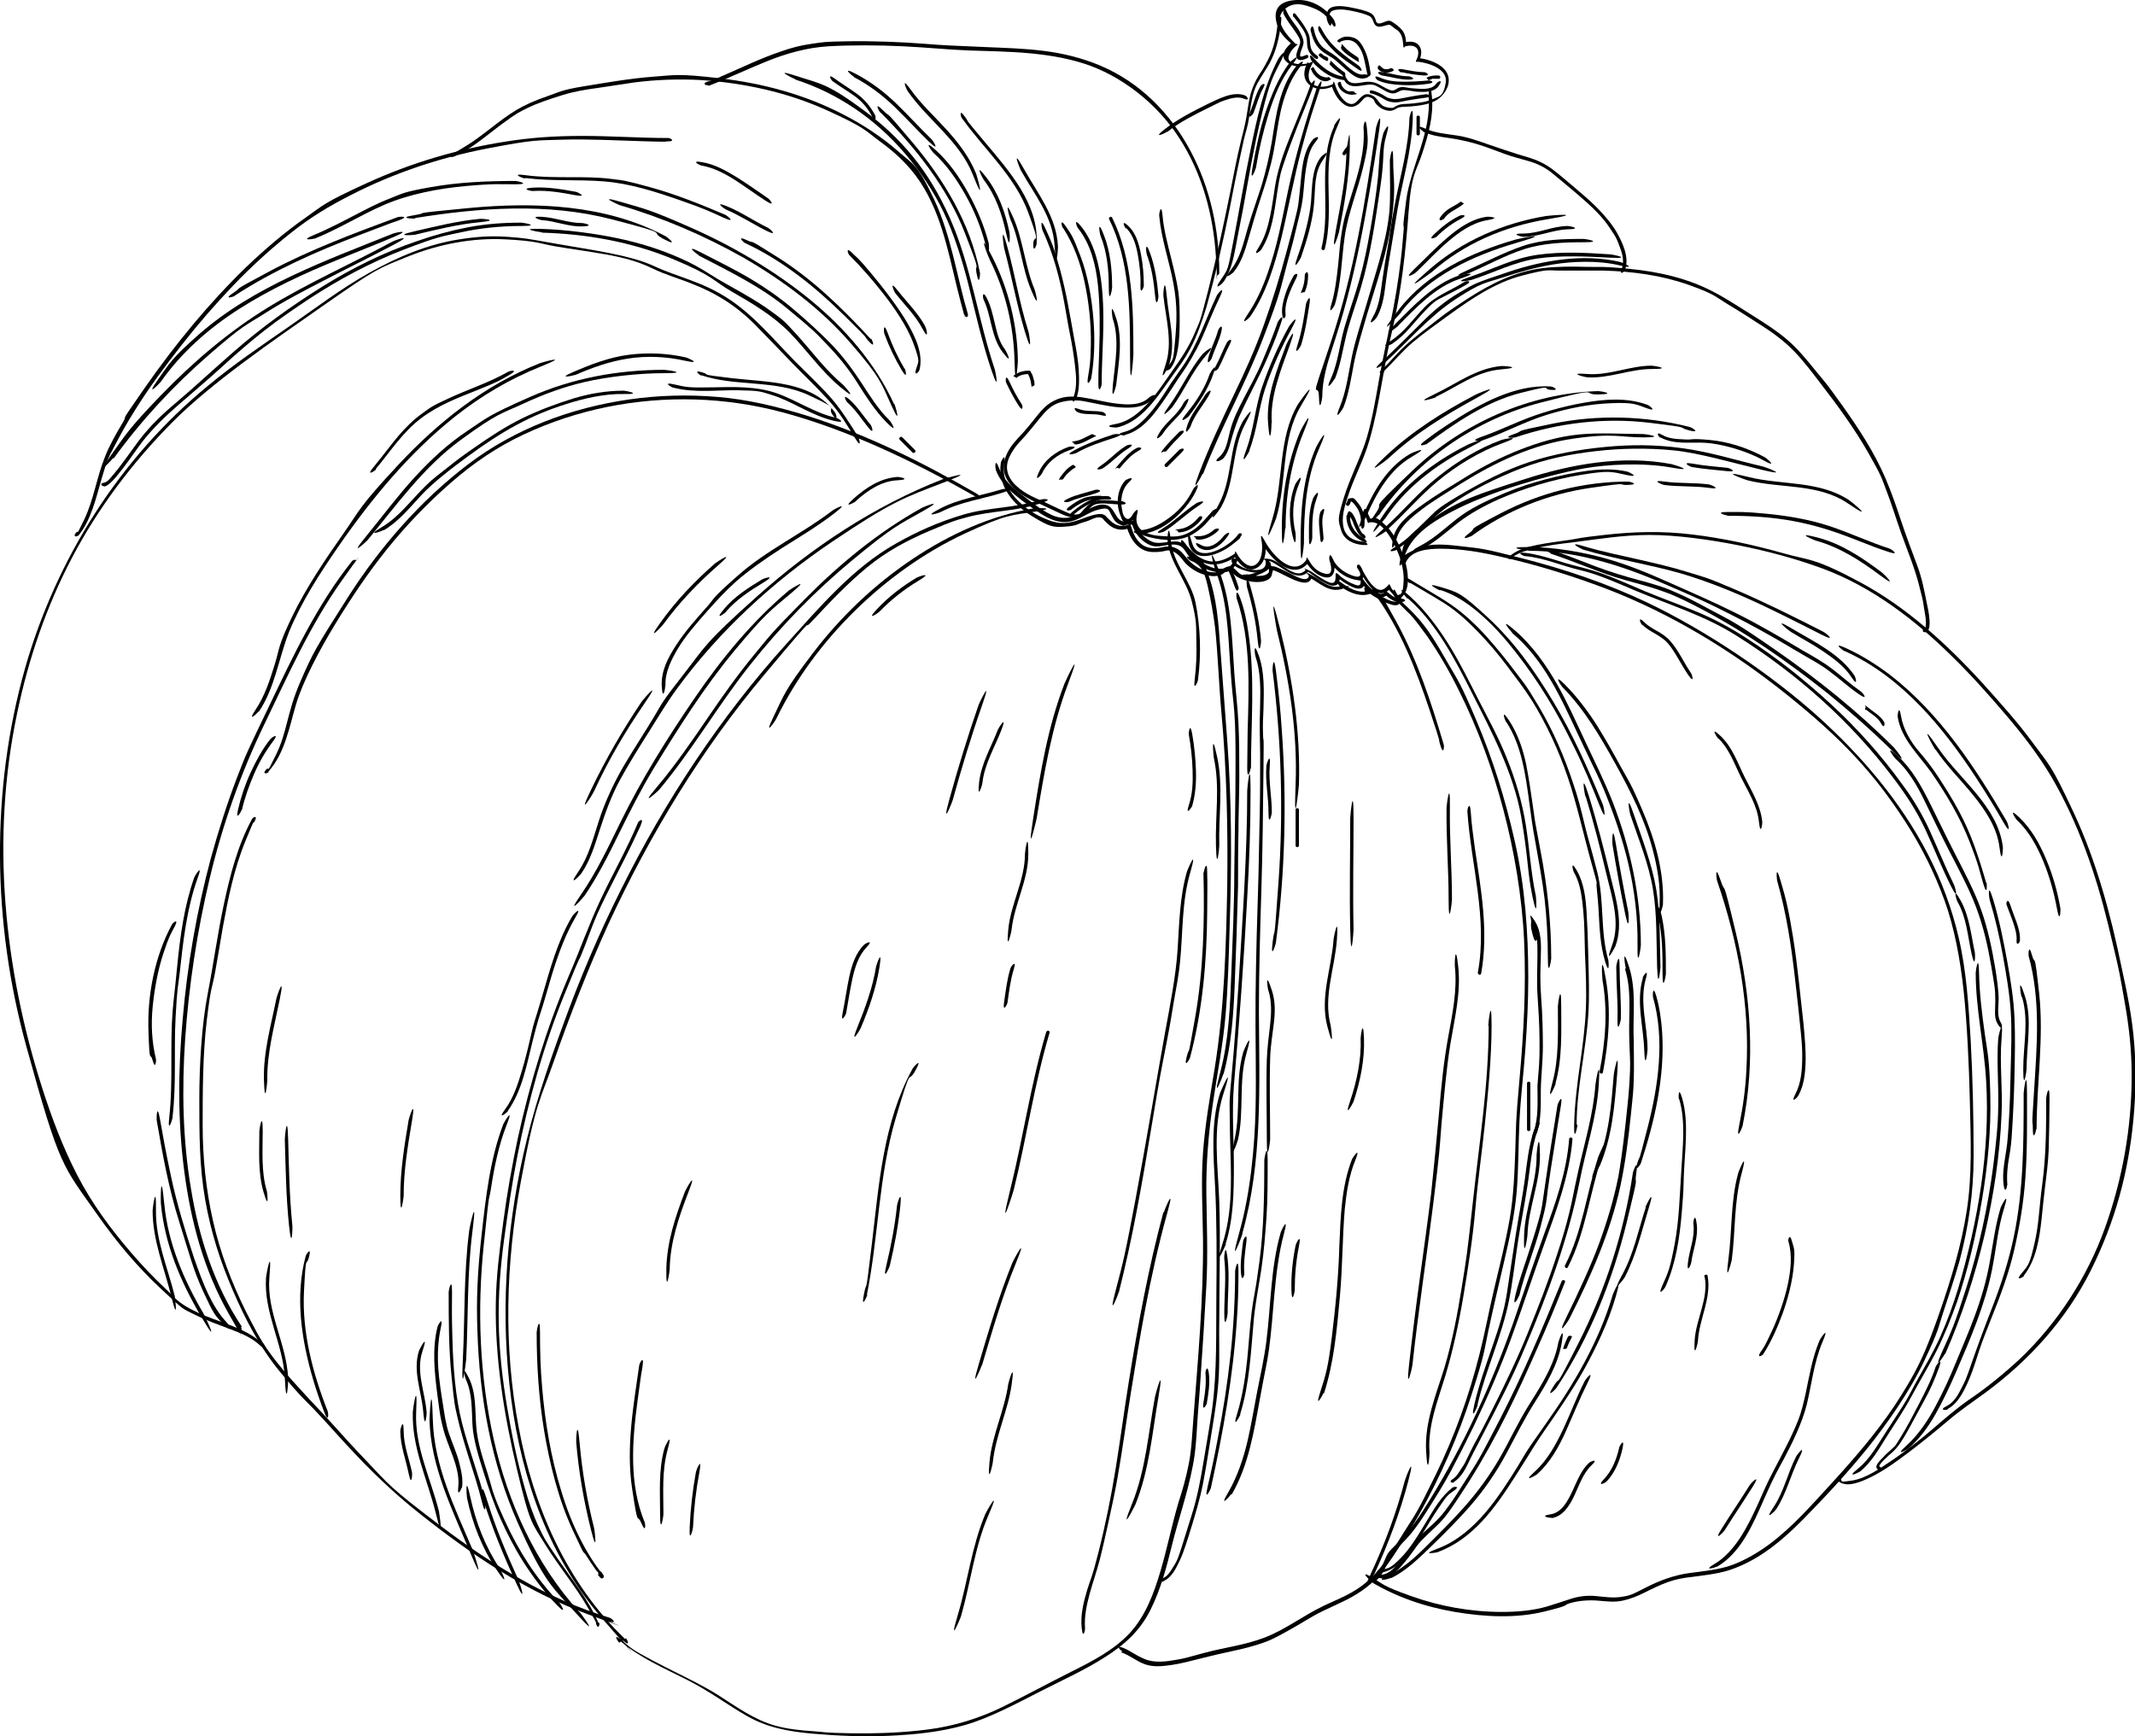 <svg xmlns="http://www.w3.org/2000/svg" viewBox="0 0 512 416.4"><path d="M275.6 95.3c-2 2-5.2 1.8-7.8 1.5s-5.5-1.1-8.3-1.5-4.8-.2-6.9.9-3.3 2.8-4.6 4.4-1.6 2-2.5 3-2.2 2.3-3.1 3.6c-1.3 1.9-2.2 4.3-1.4 6.7s2.9 4.1 5 5.3 2.4 1.2 3.7 1.8 2.3 1.1 3.4 1.6c2 .9 4.7 2.5 6.7.8s1.9-2.4 3.7-2.6 3.6.2 5.5.2.5-.8 0-.8c-2.6 0-5.9-1-8 .9s-1.6 2.2-2.9 2.3-1.9-.4-2.7-.7c-2.1-.9-4.2-2-6.3-2.9s-5.3-2.5-6.8-5-.7-4.7.6-6.7 2-2.4 3-3.6 1.7-2 2.5-3c1.3-1.6 2.6-3.4 4.4-4.4s4.7-1.3 7-.9 5.8 1.3 8.7 1.5 5.7.1 7.7-1.8-.2-1-.6-.6Z"></path><path d="M270.1 115c-2.1 2-2.5 5.5-1.6 8.1s.8 1.9 1.8 2.1 1.9-1 2.4-1.9l-.8-.3c-.4 1.4-.4 2.8.5 4s2.2 1.6 3.5 1.9c3.2.8 7.1 1 10-.7s3.8-3.3 5.5-5.1-.2-1-.6-.6c-1.7 1.9-3.3 4-5.6 5.2s-3.9 1-6 .9-3.4-.3-4.9-1.1-2.1-2.4-1.6-4.2-.5-.7-.8-.3-.9 1.8-1.7 1.4-1-1.4-1.1-2.1c-.5-2.3-.1-5 1.6-6.6s-.2-.9-.6-.6ZM283.6 130.6c1.5 2 3.4 4 5.9 4.6s5-.4 7.1-1.8h-.6c1 1.6 2.9 4 5.2 2.9s2.5-4.1 2.3-6.2l-.8.2c1.9 3.7 7.5 9.3 11.2 4.5h-.7c1 1.7 2.9 3.6 5 3.7s2.1-2.9 1.5-4.4l-.8.3c1 2.2 3.5 4.1 5.9 4.6s1.7.2 2.1-.5-.2-2.1-.7-2.8-1 0-.7.4c1.7 2.5 4.4 8.8 8 5l-.7-.2c.5 1.1 1.5 1.7 2.1 2.7s.4.3.6.1c2.7-1.6 2.3-5.6 1.7-8.2s-2.4-7.2-5-9.6-2.4-1.7-3.9-1.4l.5.3c-.3-.8-.8-1.5-1-2.3s-.7-.4-.8 0c-.3 1.2-.7 2.3-.6 3.6s.8.5.8 0c.2-1.9-.2-3.8-1.4-5.3s-1.1-1.4-2-1.3-.5.7-.9 1.1.2 1 .6.6.4-.8.4-.9c.4-.2 1.4 1.3 1.6 1.6.8 1.3 1 2.8.8 4.2h.8c0-1.2.3-2.3.6-3.4h-.8c.3.8.8 1.5 1 2.3s.3.3.5.3c2.6-.5 4.7 2.9 5.7 4.8 1.5 2.8 2.7 6.2 2.5 9.4s-.5 2.8-1.7 3.6h.6c-.5-.8-1.6-1.4-2-2.4s-.5-.4-.7-.2c-.6.6-1.3 1.2-2.2.9s-1.3-.9-1.8-1.4c-1.1-1.3-1.8-2.9-2.7-4.3l-.7.4c.3.4 1.1 1.5.7 2s-1.5 0-1.9-.1c-1.9-.7-3.8-2.1-4.6-4s-.9-.1-.8.3c.4 1.2 1.1 3.8-1 3.3s-3.1-1.8-3.9-3.2-.5-.2-.7 0c-3.2 4.2-8.2-1.5-9.8-4.5s-.8-.2-.8.2c.2 1.7.1 4.4-1.6 5.4s-3.6-1.3-4.3-2.6-.4-.3-.6-.1c-1.9 1.3-4.2 2.3-6.5 1.7s-4.1-2.4-5.4-4.2-1 0-.7.4Z"></path><path d="M326.7 129.9c-2.2-.2-4-1.2-4.5-3.4s.1-4.6.8-6.7c1.5-4.9 4-9.3 5.4-14.2s2.1-8.9 2.9-13.3 1.6-9.1 2.7-13.6c2.1-9.2 3.1-18.5 3.8-27.9s1.8-9.5 3.3-14.1 2.7-8.9 2.3-13.5-.9-.5-.8 0c.7 8.7-4.3 16.6-5.4 25s-.4 4.8-.6 7.1-.4 4.9-.7 7.3c-.6 4.9-1.4 9.8-2.4 14.6s-2 9.3-2.8 13.9-1.6 9.3-2.9 13.8-4.1 9.7-5.6 14.7-1.3 5.1-.6 7.5 2.9 3.4 5.2 3.6.5-.8 0-.8ZM267.5 102.6c5.8-1.1 9.5-6.6 12.7-11.1s3.8-5.2 5.3-8 2.8-6.5 3.8-9.8c2.2-7.8 4-15.7 5.6-23.7.8-4.1 1.6-8.3 2.5-12.4s.9-4.3 1.5-6.4.7-3.6 1-5.5.7-4 1.7-5.8 2-3.2 2.9-4.8c1.6-3 2.3-6.2 2.7-9.5s-.8-.5-.8 0c-.3 3-.9 6-2.3 8.7s-1.5 2.6-2.3 3.9-1.6 3.1-2 4.8-.6 3.4-.9 5.1-.8 3.8-1.3 5.7c-1 4.1-1.8 8.3-2.6 12.4-1.6 7.9-3.3 15.8-5.3 23.6s-1.8 6.8-3.2 10.1-3.2 6-5.2 8.8-3.6 5.4-5.8 7.8-4.7 4.6-8 5.2-.3.9.2.8Z"></path><path d="M320 4.9c-2-3-5.4-5.1-9.1-4.9s-5.4 1.8-4.9 4.8 2.2 4.3 3.9 5.9v-.6c-1.3 1.1-3.2 3.1-1.4 4.7s3.9 1.1 5.6.7l-.5-.6c-1 1.8-1.3 4.1.5 5.5s4 1.1 5.8.2l-.6-.2c.5 1.6 1.3 3.2 2.6 4.3s2.5 1.2 3.7.4 1.5-2.2 2.8-1.8 1.1 1 1.5 1.5 1.1 1.1 1.8 1.4 1.5.5 2.2.3.8-.4 1.2-.6 1.3-.3 1.9-.3 1.7-.1 2.6-.2c1.7-.2 3.4-.5 4.9-1.4s2.7-2.6 2.9-4.2c.5-3.9-4.4-5.6-7.4-5.9l.4.5c.5-1.1.7-2.6-.2-3.6s-2.3-.9-3.5-.6l.5.4c0-1.2-.2-2.4-.9-3.3s-1.6-1.5-2.5-2.1-1.8.2-2.8.4-1-.6-1.2-1.1-.5-1-1-1.3c-1.3-.7-2.9-1-4.3-1.3s-3.5-.7-5-.2-1.7 2.3-1 3.8.9 0 .7-.4c-.6-1.2-.6-2.4.9-2.7s3.1 0 4.5.3 2.6.6 3.7 1.1.9 1.7 1.6 2.3 1.6.2 2.4 0 .9-.3 1.5.2.9.7 1.4 1c1 .9 1.2 2.1 1.3 3.4s.3.5.5.4c.9-.2 2-.3 2.7.4s.4 2 0 2.8.2.5.4.5c2.5.3 7.2 1.7 6.6 5.1s-1.6 3.2-3.2 3.9-3 .8-4.6 1-2.7 0-3.8.5-.6.4-.9.5c-.6.2-1.5 0-2.1-.2-1.4-.5-1.7-2.1-3-2.7s-1.9-.3-2.7.4-1.5 2.1-3 1.5-2.7-2.8-3.2-4.4-.4-.4-.6-.2c-1.5.7-3.4.9-4.8 0s-1.1-3.1-.3-4.5-.1-.7-.5-.6c-1.4.4-3.2.5-4.5-.3s.2-2.9 1.2-3.7.2-.4 0-.6c-1.8-1.7-5.3-5.4-3-7.9s5.2-1.5 7.4-.6 3.3 2.1 4.3 3.7 1 0 .7-.4Z"></path><path d="M321.4 10c1.4-.6 2.9-.6 4 .6s1.6 2.8 1.9 4.3.4 1.9.6 2.9.9.3.8-.2c-.3-1.9-.6-3.8-1.4-5.5s-1.6-2.9-3.2-3.2-2.1 0-3 .5 0 .9.4.7ZM330.4 16.5c.4.5 1 .8 1.6.9s1.3 0 1.9-.3.3-.4.1-.6-.4-.2-.6-.1-.5.2-.7.2-.1 0 0 0h-.4c-.1 0 0 0 0 0-.5 0-.8-.3-1.2-.7s-.4-.2-.6 0-.1.4 0 .6ZM318.9 15.5c.9 1 2 1.8 3.1 2.6s.5 0 .6-.1 0-.4-.1-.6c-1.1-.7-2-1.5-2.9-2.4s-.4-.2-.6 0-.2.4 0 .6ZM249.9 113.5c1.3-2.7 3.7-4.5 6.5-5.5s.3-1-.2-.8c-3 1.1-5.6 3-7 5.9s.5.9.7.4Z"></path><path d="M258.2 108.6c2.8-1.6 5.9-2.6 9-3.6s.3-1-.2-.8c-3.1 1-6.2 2.1-9.2 3.7s0 1 .4.7ZM258.1 106.6c1.5-.2 2.8-1.1 4.1-1.7s.3-.4.1-.6-.4-.2-.6-.1c-1.3.6-2.5 1.4-3.9 1.6s-.3.3-.3.5.3.3.5.3ZM258.5 98.9c1.8.7 3.8.2 5.7.7s.7-.7.2-.8c-1.9-.4-3.9 0-5.7-.7s-.7.6-.2.8ZM255 114.8c.4-.5.7-1 1.2-1.4s.8-.8 1.4-1.1.3-.4.1-.6-.4-.3-.6-.1c-1.2.7-2 1.7-2.8 2.8s0 .5.1.6.4 0 .6-.1ZM264.5 112.3c2.1-1.4 3.9-3.4 6-4.7s0-1-.4-.7c-2.2 1.3-3.9 3.3-6 4.7s0 1 .4.7ZM268.6 112.2c1.3-1.5 2.5-3 4.3-4s0-1-.4-.7c-1.8 1-3.1 2.6-4.4 4.1s-.2.4 0 .6.4.2.6 0Z"></path><path d="M269.8 104.3c4.4-1.1 7.4-5.5 9.8-9s2.5-3.9 3.8-5.7 3.4-5.3 4.7-8.2 2.8-6.8 4.4-10.1-.5-.9-.7-.4c-2.7 5.7-4.6 11.8-8.2 17s-2.6 3.7-3.8 5.6-2.7 4.1-4.3 5.9-3.5 3.6-5.9 4.2-.3.9.2.8ZM293.5 67.5c1.6-2.4 2.3-5.4 2.8-8.1s1.2-6.2 1.8-9.3c1.4-7.7 2.7-15.5 4.6-23.1s2.5-8.5 4.5-12.4-.5-.9-.7-.4c-3.5 6.8-5.1 14.3-6.6 21.7-1.5 7.2-2.7 14.5-4.1 21.8s-1.2 6.7-3.1 9.5.4.9.7.4ZM302.2 20.8c-1.1 1.9-1.6 4.1-2.4 6.1s.6.7.8.2c.8-2 1.3-4.1 2.3-5.9s-.5-.9-.7-.4Z"></path><path d="M295.8 65.3c1.9-2.3 2.8-5.3 3.6-8.1s1.9-6.6 3-9.9 2.3-7.1 3-10.8 1-6.5 1.7-9.7 2.1-7.4 4.4-10.4-.3-1-.6-.6C306.8 21 306 27.7 305 34c-.6 3.5-1.4 6.9-2.4 10.3-1.1 3.5-2.4 7-3.4 10.5s-1.8 7.1-4 9.9.2 1 .6.6Z"></path><path d="M309.2 15.1c-2.6 3.5-4.3 7.7-5.7 11.8s-2.3 8.7-3.1 13.1.7.7.8.2c.7-4.3 1.7-8.6 3-12.8s3-8.4 5.7-11.9-.4-.8-.7-.4ZM314.2 20.6c-2 5.6-4.5 11-6.5 16.6-.8 2.4-1.5 4.8-1.9 7.3s-.7 4.9-1.2 7.3-1.3 5.3-2.8 7.6.4.9.7.4c2.6-4.1 3.1-9.1 3.8-13.7s.9-4.9 1.7-7.3 2-5.6 3.1-8.4 2.6-6.3 3.8-9.5-.6-.7-.8-.2ZM315.6 21.6c-2.6 7.9-5 16-6.7 24.1s-2.6 13.2-4.8 19.5c-1.2 3.6-2.8 7.1-4.9 10.2s.4.9.7.4c3.8-5.6 5.8-12.3 7.4-18.8 1.7-7.1 3-14.4 4.9-21.5s2.7-9.2 4.2-13.8-.6-.7-.8-.2ZM278.8 104.1c1.6-2.6 4.3-4.3 5.7-7s-.5-.9-.7-.4c-1.4 2.8-4.1 4.4-5.7 7s.4.9.7.4ZM281.1 97.7c2.9-4 4.8-8.6 8-12.3s-.2-1-.6-.6c-3.2 3.8-5.2 8.5-8.1 12.5s.4.8.7.4Z"></path><path d="M292.1 79.3c-.6 2.2-1.7 4.2-2.3 6.4s.6.7.8.2c.7-2.2 1.8-4.2 2.3-6.4s-.7-.7-.8-.2ZM294.2 82.2c-1 1.9-1.7 3.9-2.7 5.7s.5.9.7.4c1-1.8 1.7-3.8 2.7-5.7s-.5-.9-.7-.4Z"></path><path d="M285.1 99.8c2.3-3 4.5-6.3 5.8-9.9s-.6-.7-.8-.2c-1.2 3.5-3.3 6.7-5.6 9.5s.3 1 .6.6ZM285.5 102.3c.9-2.7 2.9-4.9 4.3-7.3s-.4-.9-.7-.4c-1.5 2.5-3.5 4.7-4.4 7.5s.6.7.8.2ZM279.8 108.1c1.1-1.4 2.4-2.7 3.6-3.9s-.2-1-.6-.6c-1.3 1.3-2.6 2.6-3.8 4.1s0 .5.1.6.4 0 .6-.1ZM280 111.9l3.4-3.4c1.2-1.2-.2-1-.6-.6l-3.4 3.4c-.4.4.2 1 .6.6ZM273.4 128.1c2.9-.2 5.6-1.6 7.8-3.4s4.3-4.2 5.6-6.9-.5-.9-.7-.4c-1.2 2.5-3 4.7-5.2 6.4s-4.7 3.2-7.6 3.4-.5.9 0 .8ZM279.3 127.4c2.9-1.8 5.2-4.2 8-6s0-1-.4-.7c-2.8 1.8-5.2 4.3-8 6s0 1 .4.7ZM282.8 127.7c1.1-.1 2.1-.4 3-1s1.7-1.3 2.3-2.1-.2-1-.6-.6c-1.2 1.5-2.8 2.7-4.7 2.9s-.4.2-.4.4.2.4.4.4ZM257.6 123.3c1.2-1 2.4-1.8 3.8-2.5s2.8-1.2 4.3-1 .5-.8 0-.8c-1.6-.2-3.2.4-4.6 1.1s-2.8 1.7-4 2.7.2.9.6.6Z"></path><path d="M256.8 122.3c1-.8 2.1-1.5 3.3-2s2.5-.7 3.8-.6.5-.8 0-.8c-1.4 0-2.8.1-4.1.6s-2.4 1.3-3.5 2.1 0 1 .4.7ZM256.5 120.3c2-.9 4.2-1.3 6.3-2s.3-1-.2-.8c-2.2.7-4.4 1.1-6.5 2.1s0 .9.4.7ZM285.1 130.5c1.4 5 7.5 2.4 10.3.2s1.6-1.3 2.2-2.1-.4-.9-.7-.4c-1.8 2.7-9.5 7.3-11 2.1s-.9-.3-.8.2Z"></path><path d="M287.6 131.4c2.5 1.5 5.1-.5 6.6-2.5s-.4-.8-.7-.4c-1.2 1.6-3.4 3.4-5.5 2.2s-.9.4-.4.7ZM287.1 129.4c1.7.2 3.4-.7 4.7-1.8s-.2-.9-.6-.6c-1.1 1-2.5 1.7-4.1 1.6s-.4.2-.4.4.2.4.4.4ZM306 124.4c2.7-8.8 1.1-18.9 6-27.1s-.4-.9-.7-.4c-4.9 8.3-3.4 18.3-6.1 27.3s.6.7.8.2Z"></path><path d="M308.3 126.7c0-7.9 1.3-15.7 4.3-23s-.6-.7-.8-.2c-3.1 7.4-4.4 15.3-4.4 23.2s.8.5.8 0Z"></path><path d="M310.7 127.9c-.9-3.8-.8-7.8.7-11.5s-.6-.7-.8-.2c-1.5 3.8-1.6 8-.7 12s.9.3.8-.2ZM312.7 130.3c0-7.7.5-15.5 3.6-22.6s-.5-.9-.7-.4c-3.2 7.3-3.7 15.1-3.7 23s.8.5.8 0Z"></path><path d="M314.7 129c0-3.1-.1-6.3 1-9.3s-.6-.7-.8-.2c-1.1 3-1 6.3-1 9.5s.8.5.8 0ZM317.4 129c-.1-2-.6-4 0-5.9s-.6-.7-.8-.2c-.6 2-.1 4.1 0 6.1s.9.5.8 0ZM322.9 123.6c-.1 2.6 1.3 4.9 3.6 6.1s.9-.5.4-.7c-2-1.1-3.3-3.1-3.1-5.3s-.8-.5-.8 0Z"></path><path d="M323.6 123.7c.1 0 0 0 0 0s.1 0 0 0l.2.2v.1s.1.2.2.3c.3.5.5 1 .7 1.6.5 1.1 1 2.3 2 3s.9-.4.4-.7-.8-.8-1-1.3-.6-1.2-.8-1.8-.4-1-.7-1.5-.5-.8-.9-.9-.7.6-.2.8ZM288.5 113.7c4.3-11.2 10.2-21.6 14.5-32.8s4-11.5 5.6-17.4 1.6-5.9 2.3-8.9 1.2-4.6 1.5-6.9.4-4.9.8-7.3.8-4.6 2.3-6.4-.2-1-.6-.6c-2.6 3.1-2.7 7.7-3.1 11.5s-.4 4.3-.9 6.3c-.7 3-1.5 5.9-2.3 8.9-1.6 6-3.4 11.9-5.5 17.8s-4.6 11.4-7.3 17c-2.9 6.1-5.8 12.2-8.2 18.5s.6.7.8.2ZM293.1 110.2c1.2-1.1 1.7-2.9 2.1-4.4s1.1-3.8 1.9-5.7c2.2-4.9 4.8-9.5 6.9-14.4s2.2-5.4 3.2-8.2-.6-.7-.8-.2c-1.1 3.2-2.4 6.3-3.7 9.4s-2.9 5.9-4.4 8.8-2.6 5.1-3.3 7.8-.9 4.8-2.6 6.3.2 1 .6.6Z"></path><path d="M308.3 75.4c-.2-1.5.2-3.1.7-4.5s1.2-2.9 1.9-4.3-.5-.9-.7-.4c-.8 1.4-1.5 2.9-2 4.5s-.9 3.2-.7 4.8.9.5.8 0ZM312 61.7c1.4-4.1 2.7-8.3 3.1-12.6s0-7.7 2.2-10.8-.4-.9-.7-.4c-2.1 3-1.9 6.9-2.2 10.5s-1.7 8.9-3.2 13.1.6.7.8.2Z"></path><path d="M320 30.2c-4.2 9.2-.7 19.7-3.1 29.3-.1.5.7.7.8.2 1.2-4.7 1-9.7.9-14.6s0-10 2-14.5-.5-.9-.7-.4ZM299.6 108c1.9-4.8 2.2-10 3.8-14.8s3.8-9.7 6.3-14.3-.5-.9-.7-.4c-2.5 4.5-4.6 9.3-6.3 14.2-1.7 4.9-2 10.2-3.8 15.1s.6.7.8.2Z"></path><path d="M305 101.5c-.5-6.4 2.2-12.8 4.3-18.7s-.6-.7-.8-.2c-2.2 5.9-4.9 12.4-4.4 18.9s.9.5.8 0ZM312 82.8c1-3.2 1.5-6.5 2-9.7s-.7-.7-.8-.2c-.5 3.3-1 6.6-2 9.7s.6.7.8.2ZM312.9 66c0 1.2-.2 2.4-.7 3.6s0 .5.3.5.4 0 .5-.3c.5-1.2.7-2.5.7-3.8s-.8-.5-.8 0ZM292.9 121.5c3.4-6.1 2.4-13.6 5.7-19.8s-.5-.9-.7-.4c-3.3 6.2-2.3 13.6-5.7 19.8s.5.9.7.4ZM322.7 37c.3-.4.5-.9.9-1.2l-.7-.3c0 6.7-1.4 13.4-2.6 20s.7.7.8.2c1.3-6.7 2.5-13.4 2.6-20.2s-.5-.5-.7-.3c-.4.4-.7.9-1 1.4s.4.9.7.4ZM320.1 73.1c1.6-5.4 1.6-11 2.4-16.5s3.1-11 4.4-16.5 1.2-6.2.9-9.4-.9-.5-.8 0c.4 5.8-1.4 11.3-3.1 16.7s-1.6 5.3-2.1 8.1-.6 5.4-.9 8.1-.7 6.3-1.6 9.3.6.7.8.2Z"></path><path d="M317.1 95.1c0-4 1.2-7.9 2.4-11.6s2.5-7.8 3.5-11.7c2.3-8.6 4-17.4 5.5-26.2.8-4.9 1.6-9.8 2.3-14.8s-.7-.7-.8-.2c-2.5 17.4-5.3 34.9-10.9 51.6s-2.9 8.5-2.8 12.9.8.5.8 0Z"></path><path d="M320.1 90.9c1.4-3.4 1.9-7.1 2.8-10.7s2.4-7.6 3.5-11.4C328.7 61 329.8 53 331 45s.3-8.6 1.5-12.7-.7-.7-.8-.2c-1 3.6-.9 7.3-1.3 11s-1.1 8.1-1.8 12.1-1.5 8-2.6 11.9-2.5 7.7-3.6 11.5-1.5 8.3-3.2 12.1.6.7.8.2ZM322.1 97.9c1.4-3.5 1.9-7.2 2.6-10.8s2-7.7 3.1-11.6c2.3-7.6 5-15.2 6-23.1s.3-9.3.3-14-.8-.5-.8 0c0 4.1.2 8.2-.1 12.3-.4 4-1.3 7.9-2.4 11.8s-2.3 7.7-3.4 11.5-2.4 7.6-3.2 11.5-1.3 8.2-2.9 12.1.6.7.8.2Z"></path><path d="M330.1 76.2c1.3-2.2 1.8-4.9 2.1-7.4s.8-5.8 1.3-8.6 1.1-6.9 1.7-10.3 1.4-6.7 2.1-10.1 1.4-7.6 1.5-11.4-.8-.5-.8 0c-.2 6.8-2.1 13.4-3.4 20.1s-1.1 6.7-1.7 10.1-1 5.7-1.4 8.6-.7 6.1-2.2 8.7.4.9.7.4ZM339.7 28.1v4c0 .5.8.5.8 0v-4c0-.5-.8-.5-.8 0ZM307.7 3.1c.6 1.3 1.5 2.5 2.3 3.6s.8 1.2 1.2 1.8.5.9.6 1.4-.4 1.5-.6 2.1-.5 1.3-.2 1.9c.4.9 1.7.4 2.4.1s.3-1-.2-.8-1.1.5-1.4.3V12.9c.2-.9.7-1.7.8-2.6s-.7-2.4-1.3-3.4c-1-1.4-2.1-2.7-2.8-4.3s-.9 0-.7.4Z"></path><path d="M310.3 4.1c.7.9 1.4 1.8 2 2.7s1 1.7 1.1 2.7 0 1.6.3 2.4.9 1.6 1.7 2.1.9-.4.4-.7c-.8-.5-1.3-1.2-1.5-2.1s-.1-1.7-.3-2.5-.8-1.8-1.3-2.6-1.2-1.7-1.9-2.6-.9.2-.6.6ZM314.5 16.8c.3.9 1 1.6 1.7 2.1s1.7.8 2.5.4.4-.3.3-.5-.3-.4-.5-.3c-.3.1-.6.1-.9 0s-.7-.2-1-.4c-.6-.4-1.1-1-1.4-1.6s-.3-.4-.5-.3-.4.3-.3.5ZM320.8 20.1c.3 1.7 2.2 2.8 3.8 2.6s.3-.3.3-.5-.3-.3-.5-.3H323.5c-.3 0-.6-.2-.9-.4-.5-.4-.9-.9-1-1.5s-.3-.3-.5-.3-.3.3-.3.5Z"></path><path d="M314.6 14.7c1.8 2 4.2 3.9 7 4.4s.7-.7.2-.8c-2.6-.5-4.9-2.3-6.6-4.2s-.9.2-.6.6Z"></path><path d="M322.3 19.1c1 2.1 3.2 1.6 5.1 1.3s2.3 0 3.4.6 2 1.3 3.1 1.4 1.7-.8 2.7-.8 2.1.3 3.2.4c1.8.1 4.2.2 5.3-1.5s-.4-.9-.7-.4c-1.1 1.6-3.7 1.2-5.4 1.1s-2-.4-3-.3-1.4.9-2.2.8-2.1-.9-3-1.4-1.7-.7-2.7-.7c-1.7 0-4.2 1.2-5.2-.8s-1 0-.7.4Z"></path><path d="M328.9 22.4c1 .3 1.9.7 2.7 1.2s1.4.8 2.3.9c1.2.2 2.5-.2 3.6-.4s3.1-.5 4.6-.7.3-.9-.2-.8c-1.4.2-2.8.4-4.3.7s-2.6.6-3.8.4-1.4-.5-2.1-.9-1.7-.9-2.6-1.1-.7.7-.2.8ZM330.5 19.3c1.8.8 3.8 1 5.8 1.1s4.2 0 6.2-.3.5-.9 0-.8c-2 .2-3.9.3-5.9.3s-3.9-.2-5.7-1-.9.5-.4.7ZM327.3 17.8c-1.3.4-2.6-.6-3.5-1.3s-2.2-2-3.3-2.9-2.3-1.4-3.3-2.3-1.8-2.6-2.1-4.2-.9-.3-.8.2c.4 1.7 1 3.3 2.2 4.5s2.5 1.6 3.7 2.6 2.4 2.2 3.7 3.2 2.4 1.5 3.7 1.1.3-1-.2-.8ZM316.3 13.4c.5.4 1 .8 1.6 1.1s.5 0 .6-.1 0-.5-.1-.6-.5-.3-.8-.4-.2-.2-.4-.3l-.2-.2c-.2-.1-.4-.2-.6 0s-.2.4 0 .6Z"></path><path d="M325.9 15.8c-1.7-1.2-3.4-2.4-5-3.8S318 9 317 7.1s-1 0-.7.4c1 1.9 2.4 3.6 4 5.1s3.4 2.6 5.2 3.9.8-.4.4-.7Z"></path><path d="M321.6 11.7c1 1.2 2.3 2 3.6 2.8s.5 0 .6-.1 0-.4-.1-.6c-1.2-.8-2.5-1.6-3.4-2.7s-.4-.2-.6 0-.1.4 0 .6ZM331.4 18.1c2.1.3 4.2 1 6.4 1s.5-.8 0-.8c-2.1 0-4.1-.7-6.2-1s-.7.7-.2.8ZM336.1 17.3c1.8.4 3.6.7 5.4.8s.5-.8 0-.8c-1.7 0-3.5-.4-5.2-.7s-.7.7-.2.8ZM342.9 19.1c.2 0 .4-.1.6-.2s.2 0 .2 0h1.3c.3 0 .4-.2.4-.4s-.2-.4-.4-.4c-.8 0-1.6 0-2.4.3s-.4.3-.3.5.3.4.5.3ZM280 31.6c3-2.4 6.5-4.1 9.9-5.8s2.6-1.3 4-1.8 3.1-.9 4.5-.3.7-.6.2-.8c-2.9-1.1-6.3.8-8.9 2-3.6 1.8-7.2 3.6-10.4 6.1s.2.9.6.6ZM341.3 31.6c2 .9 4 1.2 6.2 1.5s4.4.8 6.5 1.4 4.6 1.6 6.8 2.4 4 1.2 6 1.8 3.8 1.5 5.4 2.8 3.6 3 5.4 4.5c2.9 2.5 6 5.1 8.2 8.3s2 3.3 2.7 5.1 1 3.4.4 5.1.6.7.8.2c1.1-3-.6-6.5-2-9s-4.5-5.9-7.4-8.4-3.6-3.1-5.4-4.6-3.3-2.8-5.4-3.8-3.6-1.3-5.5-1.9-4.6-1.5-6.9-2.3-5-1.8-7.7-2.2-5.3-.6-7.7-1.7-.9.5-.4.7Z"></path><path d="M331.8 89.1c2.4-2.3 4.5-4.9 7-7s5.7-4.4 8.6-6.5c5.4-3.9 11.1-7.8 17.6-9.5s6.1-1.2 9.2-1.2h10.4c6.9.2 13.8 1.1 20.3 3.4s6.5 2.9 9.5 4.7 5.6 3.5 8.4 5.3 5.3 3.7 7.6 6.1c2.3 2.4 4.3 5.1 6.3 7.7 4.1 5.3 8.1 10.8 11.4 16.6s3.1 5.9 4.3 9 2.3 6.7 3.5 10.1c1.5 4.2 3.2 8.2 4.3 12.5s.9 3.6 1.2 5.5.6 3 .4 4.4-.1.6-.2.6c-.5-.1-.7.7-.2.8 2.4.5.9-5.9.7-6.8-.6-3-1.2-6.2-2.3-9.1s-2.7-7.2-3.9-10.8-2.3-6.8-3.7-10.1c-2.7-6.3-6.5-12.1-10.5-17.7s-4.1-5.5-6.3-8.2-4.3-5.3-6.9-7.5-5.3-3.9-8-5.6-6-3.9-9.2-5.6c-6.3-3.4-13.3-5-20.4-5.7s-7-.4-10.5-.5-6.9-.1-10.4.3c-6.6.8-12.4 3.7-18 7.3s-6.1 4.2-9.1 6.5-5.5 4.2-7.9 6.8-2.3 2.5-3.6 3.7.2 1 .6.6Z"></path><path d="M332 87.1c5.6-5.1 10.6-11.1 17-15.3s7.3-3.9 11.2-5.2 8.1-2.5 12.4-3.2 10.5-1 15.6.2.7-.7.2-.8c-8.8-2-18.2-.4-26.6 2.4s-8.1 2.8-11.7 4.9-6.3 4.4-9 7.1-6.3 6.3-9.6 9.4.2.9.6.6Z"></path><path d="M333.9 82.4c3.1-2 5.2-5.1 7.8-7.8s2.9-2.6 4.6-3.5 3.6-1.8 5.3-2.8 0-1-.4-.7c-3.3 2.1-6.9 3.3-9.6 6.1s-4.8 5.9-8 8 0 1 .4.7Z"></path><path d="M353 67.1c5.2-1.7 10.2-4.3 15.7-5.1s11.6-.5 17.4-.2.5-.8 0-.8c-5.8-.4-11.5-.7-17.3.1s-10.7 3.4-16 5.2-.3 1 .2.8Z"></path><path d="M335.3 78.1c4.3-4.3 8.8-9.2 14.7-11.2s.3-1-.2-.8c-6 2.1-10.6 7-15 11.4s.2 1 .6.6Z"></path><path d="M352.1 65.6c4.4-1.9 8.7-4.3 13.3-5.8s9.6-1.7 14.4-1.7.5-.8 0-.8c-4.9 0-9.9.1-14.6 1.7s-9 3.9-13.5 5.9 0 .9.4.7Z"></path><path d="M336 74.8c6.7-8.6 17.2-13.5 27.5-16.5s.3-1-.2-.8c-10.4 3-21.1 8-27.8 16.7s.3 1 .6.6Z"></path><path d="M365.4 56.8c3.6 0 7-1.7 10.6-1.8s.5-.8 0-.8c-3.6 0-7 1.8-10.6 1.8s-.5.8 0 .8Z"></path><path d="M343.3 65.3c7.8-6.9 17.5-11 27.7-12.7s.3-.9-.2-.8c-10.3 1.7-20.2 6-28.1 12.9s.2.9.6.6ZM339.6 65.3c2.6-2.5 5-5.1 7.7-7.4s5.8-4.5 9.4-5.1.3-.9-.2-.8c-3.6.5-6.7 2.7-9.4 5s-5.4 5.1-8.1 7.7.2 1 .6.6ZM344.6 56.7c1.7-1.7 3.6-3.1 5.7-4.2s0-1-.4-.7c-2.2 1.1-4.1 2.6-5.9 4.3s.2 1 .6.6ZM346.2 52.6c.5-.8 1.2-1.4 2-1.9s1.6-.9 2.4-1.5.3-.4.1-.6-.4-.3-.6-.1c-.8.6-1.7 1-2.5 1.5s-1.6 1.2-2.2 2.1.4.9.7.4ZM362.6 133.7c1.9-1.4 4.3-1.9 6.5-2.4s5.2-.9 7.9-1.2c6.2-.8 12.3-1.8 18.6-1.8s14.4 1.1 21.4 2.5 13.7 3.2 20.2 5.6c11.8 4.4 22.1 12.3 31 21.1 4.5 4.4 8.6 9 12.7 13.8s7.9 9.7 11.1 15.1c6.4 11 10.6 23.2 13.6 35.5s2.8 12.2 3.9 18.3 1.7 11.8 1.7 17.8c0 12.4-2.2 24.8-6.4 36.5s-11.3 22.8-20.6 31.6c-2.5 2.3-5.1 4.5-7.7 6.5s-3.8 2.7-5.7 4.1-5 4-7.4 6.1-6.6 5.4-10.2 7.8c-2.7 1.8-5.8 4-9.1 4.5s-2.1.2-2.8-.6-1 .2-.6.6c1.8 1.7 4.7.6 6.6-.2 3.7-1.6 7-4 10.2-6.4s6.5-5.1 9.7-7.8 5.8-4.4 8.8-6.6c10.6-7.8 19.5-17.6 25.4-29.4s9-23.6 10.2-36c.6-6.2.7-12.4.2-18.6s-1.7-12.1-3-18c-2.6-12.7-6-25.4-11.5-37.2s-5.9-11.4-9.7-16.6-8-9.8-12.2-14.5c-8.6-9.4-18.2-18.2-29.4-24.2s-12-5.1-18.3-6.9c-7.1-2-14.4-3.6-21.8-4.5s-14.1-.7-21.2.1-5.6.8-8.4 1.2-5.2.7-7.7 1.2-4.5 1.1-6.2 2.4 0 1 .4.7Z"></path><path d="M328.5 379.2c6.2 3.8 13.3 6.2 20.4 7.4s14.6 1.6 21.5-.1 4.1-1.4 6.1-2 4.5-.8 6.8-.6 3.9.4 5.8 0 3.6-1.1 5.2-1.9 3.8-1.9 5.8-2.6 3.8-1 5.7-1.2c3.6-.5 7.1-.8 10.5-2.2 6.4-2.5 11.7-7.1 16.4-11.9 5.2-5.3 10.3-10.8 15-16.6s10.2-13.6 13.8-21.2 3.2-7.6 4.5-11.5 2.7-8.2 3.9-12.3c2.2-8.3 3.4-16.6 3.4-25.2s-.2-18.5-.7-27.7c-.5-8.3-1-16.7-2.9-24.8-1.6-6.9-4.1-13.6-7.4-20-6.6-12.7-16-23.7-26.6-33.2s-26-20.1-40.7-27.1c-9.5-4.5-19.5-7.9-29.6-10.5s-10-2.4-15.1-3-8-.7-11.4 1-2.1 1.5-2.6 2.8.6.7.8.2c1.2-3.1 5.6-3.4 8.4-3.4 4.8 0 9.6.8 14.3 1.9 8.6 1.9 17.2 4.6 25.4 7.7 15.6 6 30.2 14.9 43.3 25.4s20.9 18.8 28.5 30.6c3.8 5.9 6.9 12.1 9.3 18.7s3.8 14.3 4.6 21.7 1.3 17.7 1.5 26.6.6 17.8-.8 26.5c-1.3 8.2-3.7 16.1-6.4 23.9-1.4 4-2.8 7.9-4.6 11.7s-4 7.4-6.3 10.9c-4.5 6.7-9.8 12.8-15.2 18.7-4.6 5-9.2 10.3-14.7 14.4-2.7 2-5.7 3.8-8.9 5s-6.9 1.5-10.5 2-7.1 1.8-10.4 3.5-3.8 1.9-5.8 2.2-4 0-6-.2-4 0-5.9.6-3.9 1.3-5.9 1.9c-3.5 1-7.2 1.3-10.8 1.3-7.4 0-14.8-1.3-21.8-3.8s-6.4-2.7-9.4-4.5-.9.4-.4.7Z"></path><path d="M336.7 134c.8-3.5 3.5-6.2 6.3-8.2s7.3-4.3 11.2-5.9 7.1-2.7 10.7-3.8 10-2.9 15.2-3.8 13.7-1.4 20.5-.2.7-.7.2-.8c-11.7-2.2-23.9 0-35.1 3.6s-15.7 5-22.4 9.6-6.5 5.2-7.4 9.2.7.7.8.2ZM419.1 115.2c8 2 16.9.7 24 5.5s.9-.4.4-.7c-7.2-4.8-16.2-3.6-24.2-5.6s-.7.7-.2.8ZM332.1 124.5c4.8-7.4 12.2-13 20-17s0-1-.4-.7c-7.9 4-15.4 9.7-20.3 17.2s.4.9.7.4ZM327.6 124c2.4-5.6 5.6-11.3 10.9-14.4s0-1-.4-.7c-5.5 3.2-8.8 9-11.2 14.7s.5.9.7.4Z"></path><path d="M334.8 129.8c.5-3.3 3.9-5.9 6.4-7.8s6.2-4.1 9.3-6.1c8.2-5.1 17.1-9.3 26.8-10.7s11.2-.3 16.8-.3.5-.8 0-.8c-5.1 0-10.3-.4-15.4.1s-9.7 1.9-14.3 3.7-9 4.1-13.2 6.7-6.8 4.1-10 6.4-6.6 4.8-7.2 8.5.7.7.8.2Z"></path><path d="M341 131.7c3.1-1.6 5.7-4 8.5-6.2s6.4-4.2 10-5.8c6.2-2.7 12.9-4.7 19.6-5.8s7.3-.8 10.9 0 .7-.7.2-.8c-3.1-.7-6.3-.6-9.4-.2s-6.9 1.2-10.3 2.1-6.4 1.9-9.5 3.2-7.3 3.1-10.5 5.4-6.2 5.4-9.9 7.3 0 1 .4.7Z"></path><path d="M352.7 128.7c8.4-6.2 18.4-10.2 28.8-11.7s5.9-.6 8.9-.7.5-.8 0-.8c-10.6 0-21.1 2.7-30.5 7.6s-5.2 3-7.6 4.8 0 1 .4.7ZM399 116.3c3.6.5 7.2.2 10.7.7s.7-.7.2-.8c-3.6-.5-7.2-.2-10.7-.7s-.7.7-.2.8Z"></path><path d="M335 131.7c2.3-1.3 4.3-3.3 6.2-5.1s4.2-3.9 6.6-5.5c5.2-3.5 10.9-6.4 16.8-8.7s12-3.5 18.1-4.2 12.3-.8 18.5-.2 14.3 3 21.4 4.7.7-.7.2-.8c-6.4-1.5-12.7-3.5-19.3-4.4s-12.4-.9-18.6-.3-12.3 1.7-18.1 3.6-11.6 4.9-17 8.1-5.4 3.6-7.8 5.9-4.5 4.6-7.3 6.3 0 1 .4.7Z"></path><path d="M405.7 112c2.8.5 5.7.7 8.5 1s.5-.8 0-.8c-2.8-.3-5.5-.5-8.3-1s-.7.7-.2.8ZM332.4 127.3c4.3-3.8 8-8.3 12.5-12s9.9-7 15.4-9 .3-1-.2-.8c-5.5 2-10.7 5.2-15.3 8.9-4.7 3.7-8.5 8.4-13 12.4s.2.9.6.6Z"></path><path d="M363.4 104.9c10.4-3.5 21.4-4.8 32.2-3.5s6.3 1 9.4 1.8.7-.7.2-.8c-10.7-2.7-22-3-32.8-.8s-6.3 1.5-9.3 2.5-.3 1 .2.8Z"></path><path d="M398.2 104.9c3.2 1.8 7.3 1.1 10.8 1.3s9.6 1.8 13.7 4.1.9-.5.4-.7c-4.1-2.2-8.7-3.7-13.3-4.1s-3.7 0-5.6-.1-3.9-.1-5.6-1.1-.9.5-.4.7ZM330.7 123.5c9.2-13.3 23.4-23 39-27s9-1.8 13.6-1.9.5-.8 0-.8c-16.5.5-32.6 7.7-44.5 19s-6.3 6.6-8.9 10.3.4.9.7.4Z"></path><path d="M355.6 105.6c5.2-1.8 10.1-4.5 15.3-6.1s10.3-2.6 15.5-2.8 5.8.2 8.5 1.2.7-.6.2-.8c-4.9-1.8-10.2-1.4-15.3-.5s-10.5 2.4-15.5 4.5-6 2.6-9.1 3.7-.3 1 .2.8ZM342 106.6c6.9-5.1 14.4-10.3 22.8-12.4s4.7-.9 7.1-.7.5-.8 0-.8c-4.3-.3-8.6.8-12.5 2.4s-8.2 4.1-12 6.6-3.9 2.7-5.8 4.1 0 1 .4.7ZM333 109.9c6.3-5.9 13.5-10.3 21-14.4s0-1-.4-.7c-7.6 4-14.9 8.6-21.2 14.5s.2 1 .6.6ZM380.7 90.5c5.2.3 10.2-2 15.4-2s.5-.8 0-.8c-5.2 0-10.2 2.4-15.4 2s-.5.8 0 .8ZM344.3 95.2c5.1-2.4 9.7-6.1 15.6-6.6s.5-.9 0-.8c-6 .6-10.7 4.3-16 6.8s0 .9.4.7ZM414.2 123.7c5.4 0 10.7.3 16 1.3s9.9 2.5 14.7 4.4 5.4 2.1 8.1 3 .7-.6.2-.8c-4.9-1.6-9.6-3.8-14.4-5.4s-10.1-2.5-15.3-3-6.2-.4-9.3-.4-.5.8 0 .8ZM435.6 129.7c5.7 1.6 10.6 4.8 15.3 8.3s.8-.4.4-.7c-4.8-3.6-9.7-6.9-15.5-8.4s-.7.7-.2.8ZM268.9 396.3c2.1.7 3.7 2.2 5.8 2.9s4.3.4 6.4.1 4.7-1 7.1-1.6 4.9-1.2 7.3-1.7 5.2-1.2 7.7-2.1 4.4-2.1 6.6-3.3 4.7-2.9 7.2-4.1 3.8-1.8 5.7-2.7c3.6-1.8 6.8-4.1 9.2-7.4s5.9-8.7 8.5-13.3c5.1-9.1 9.3-18.6 12.5-28.6s2.9-10 4-15.2c1.2-5.6 2.5-11.1 3.8-16.7s2.5-11 3-16.6.4-11.6.7-17.4 1-11.3 1.4-17 .7-11.3.7-17c0-11.1-.8-22.2-3.3-33.1-2.2-9.8-5.2-19.4-9.1-28.6s-4.3-9.4-6.9-13.9-4.8-8.4-8.1-11.8-3.4-2.9-4.2-4.9-.9 0-.7.4c.8 1.8 2.4 3.1 3.8 4.5s3 3.7 4.4 5.6c2.8 4.1 5.3 8.4 7.5 12.9 4.5 9 8 18.6 10.6 28.4s4.5 20.8 5 31.5c.5 11.1-.1 22.2-1.1 33.2s-.8 11.1-1 16.7-.4 11.5-1.4 17.1c-1 5.6-2.4 11.1-3.7 16.6s-2.2 10.5-3.5 15.6c-2.5 10-6 19.7-10.5 28.9s-4.7 9.2-7.5 13.6-5.1 8.6-8.7 11.8-7.1 4.3-10.8 6.1c-4.8 2.3-9 5.6-13.9 7.5s-9.7 2.4-14.5 3.7-4.6 1.3-6.9 1.7-5.1.8-7.5-.2-3.4-2-5.2-2.7-.7.6-.2.8ZM411.8 211.3c5 14.6 7.9 30 7 45.4-.2 4.4-.8 8.7-1.7 13.1s.7.7.8.2c3.1-15.3 2-31.1-1.6-46.2s-2.3-8.5-3.7-12.7-1-.3-.8.2ZM393.8 149.8c1.8 1.8 4.4 2.5 6.1 4.4s3.2 5.1 4.9 7.6 1 0 .7-.4c-1.7-2.5-2.9-5.3-4.9-7.6s-4.4-2.7-6.2-4.5-1 .2-.6.6ZM412.2 177.2c2.6 2.6 3.8 6.2 5.4 9.4s3.8 6.6 4.2 10.4.9.5.8 0c-.4-3.8-2.5-7.2-4.2-10.6s-2.9-7.1-5.7-9.8-1 .2-.6.6ZM426.2 211.3c2.2 7.7 3.4 15.7 4.3 23.7s.7 6.1 1 9.1.7 6 .7 9.1-.2 6.4-1.6 9.1.5.9.7.4c1.3-2.4 1.6-5.1 1.7-7.8s-.2-6.3-.5-9.4c-.8-6.9-1.4-13.9-2.5-20.7s-1.7-9.2-3-13.6-.9-.3-.8.2ZM402.7 263.6c1.6 5.5.8 11.6.5 17.2-.4 5.9-.5 11.8-1.6 17.6s-1.5 6.7-2.9 9.8.5.9.7.4c2.5-5.6 3.4-11.7 3.9-17.7s.4-5.9.5-8.8.4-6 .5-9.1 0-6.5-.9-9.6-.9-.3-.8.2ZM406.1 293.6c.4 3.1-.9 6-1.3 9.1s.8.5.8 0c.4-3 1.7-5.9 1.3-9.1s-.9-.5-.8 0ZM416.8 281.5c-1.8 6.7-1.4 13.7-2.3 20.5s.7.7.8.2c.9-6.8.5-13.8 2.3-20.5s-.7-.7-.8-.2ZM408.8 306.2c1 5.2-2.1 10.2-2.4 15.3s.8.5.8 0c.3-5.2 3.3-10.2 2.3-15.5 0-.5-.9-.3-.8.2ZM428.9 297.8c1 3.4.5 7.1-.2 10.4s-2.2 7.7-3.9 11.3-1.6 3.3-2.6 4.8.4.9.7.4c1.9-3 3.4-6.4 4.6-9.7s2.4-7.7 2.7-11.7 0-3.8-.5-5.7-1-.3-.8.2ZM411.7 375.8c5.9-3.4 8.8-10.5 11.4-16.4s3.1-6.5 4.8-9.7 4.3-8.4 5.4-12.9 1.7-10.1 3.7-14.8-.5-.9-.7-.4c-1.7 4.1-2.4 8.4-3.3 12.7-.5 2.2-1 4.4-1.8 6.4s-1.9 4.4-3 6.5c-1.7 3.4-3.6 6.7-5.1 10.1s-2.8 6.4-4.5 9.4-4.1 6.4-7.3 8.3 0 1 .4.7ZM426 361.9c2.4-3.7 3.4-8.1 5.4-12.1s-.5-.9-.7-.4c-2 3.9-2.9 8.4-5.4 12.1s.4.9.7.4Z"></path><path d="M413.6 367c2.2-3.5 4.5-6.9 6.7-10.4s-.4-.9-.7-.4c-2.2 3.5-4.5 6.9-6.7 10.4s.4.9.7.4ZM372.1 364.1c2.7-.4 4.3-3 5.4-5.3s2.1-5.4 4.1-7.3-.2-1-.6-.6c-1.9 1.8-2.9 4.6-4 6.9s-2.5 5-5.2 5.4-.3.9.2.8ZM385.3 355.3c2-2.1 3.2-5.1 3.8-7.9s-.7-.7-.8-.2c-.6 2.7-1.7 5.5-3.6 7.5s.2 1 .6.6ZM446 353c2.7-2.2 4.5-5.3 6.3-8.2s4.3-6.5 6.1-9.9 4.2-7.3 6.1-11.1 3.4-7.6 4.8-11.5c2.7-7.9 4.6-16.2 6-24.5s2.2-16.8 2-25.2-.6-9.7-1.3-14.5c-.7-4.9-1.3-9.9-1.4-14.8s-.8-.5-.8 0c0 8.7 2 17.2 2.5 25.9.5 8.4 0 16.8-1.2 25.1s-3.1 16.6-5.5 24.7c-1.2 3.9-2.6 7.8-4.3 11.6s-3.8 7.3-5.8 10.9c-1.1 2.1-2.2 4.2-3.5 6.2s-2.3 3.6-3.5 5.4c-2.1 3.2-4 6.8-7 9.2s.2.9.6.6ZM365.9 133.4c4.4.4 8.6 2.3 12.9 3.3s8.8 3 13 4.8c8.3 3.5 17 6.1 24.7 11 14.3 9 27.2 20.4 37.4 33.9 3 3.9 5.7 8 7.8 12.5 2.1 4.5 3.9 9.1 6.1 13.5s1 0 .7-.4c-2-4.1-3.7-8.3-5.6-12.5s-4.1-7.9-6.8-11.5c-5-6.9-10.7-13.3-17-19.1s-12.8-11-19.9-15.6c-3.8-2.5-7.8-4.7-12.1-6.5s-8.3-3.2-12.4-4.9-9.5-4.3-14.6-5.6-4.8-1.3-7.1-2-4.7-1.4-7.2-1.7-.5.8 0 .8Z"></path><path d="M469.5 216.4c2.1 3.7 2.4 8.2 3.3 12.3s.9.3.8-.2c-.9-4.2-1.3-8.7-3.4-12.5s-1 0-.7.4ZM371.9 132.8c6.1 2 11.9 4.7 18.1 6.4s6.1 1.7 9 2.7 5.8 2.5 8.7 4c10.9 5.7 21 12.8 30.6 20.4 5.3 4.3 10.4 8.8 15.3 13.6s1-.2.6-.6c-8.7-8.7-18.3-16.4-28.4-23.4s-10.3-6.8-15.7-9.7-5.5-2.9-8.4-4.2-5.8-2.1-8.8-2.9-7-2-10.4-3.3-6.9-2.7-10.4-3.9-.7.6-.2.8Z"></path><path d="M454.5 181.9c3.1 2.8 5.2 6.4 7 10.1s3.8 7.9 5.8 11.8 4.8 9 6.6 13.8 2.8 9.3 3.6 14 1 5.6 1 8.4-.4 4.1.7 5.8 1 0 .7-.4c-1.1-1.7-.6-3.9-.6-5.8s-.4-4.9-.8-7.3c-.8-4.8-1.8-9.6-3.4-14.1s-4.1-9.2-6.4-13.7-3.9-7.9-5.9-11.9-4.3-8.2-7.7-11.3-1 .2-.6.6ZM450.7 351.7c-.4-.3 2.6-3 2.9-3.2 1.6-1.4 2.6-3.1 3.7-5s2.7-5 4.1-7.5 2.6-5.2 3.6-8-.6-.7-.8-.2c-1 3.1-2.5 6-4 8.9s-2.8 5.4-4.4 8-1.2 1.9-2 2.7-1.4 1.2-2 1.9-2.6 2.3-1.5 3.1 1-.3.6-.6Z"></path><path d="M466.5 324.7c4-9.1 7.1-18.7 9.4-28.4 2.2-9.5 3.7-19.3 4.1-29.1.3-6-.5-12.1 0-18.1s-.8-.5-.8 0c-.4 5.3.1 10.6 0 15.9 0 4.9-.6 9.8-1.2 14.7-1.3 9.8-3.4 19.6-6.4 29s-3.6 10.5-5.9 15.6.5.9.7.4Z"></path><path d="M457.8 347.3c2.6-2.3 4.7-5.2 6.4-8.2s3.5-6.8 5-10.3c3.4-7.9 6.8-15.8 8.5-24.2 1-5 1.4-10 2.9-14.8s-.6-.7-.8-.2c-1.3 4.2-1.8 8.5-2.6 12.9-.8 4.6-2.1 9-3.7 13.3s-3 7.4-4.5 11.1-3 6.9-4.8 10.3-4.1 6.9-7.1 9.6.2.9.6.6ZM481.4 284.3c-.2-2.2 0-4.5.4-6.7s.6-4.1.7-6.1c.3-4.6.5-9.1.6-13.7s.2-9.2 0-13.7-.9-8.9-1.7-13.3-1.9-10.1-3.4-15-1-.3-.8.2c1.3 4.3 2.3 8.7 3.1 13.1s1.6 9 1.9 13.5c.3 4.5.1 9 0 13.5s-.2 9.1-.5 13.7-.4 5-.8 7.5-.7 4.6-.4 6.9.9.5.8 0ZM476.3 211.7c-1.7-5.9-3.6-11.8-6.6-17.3-1.5-2.8-3.2-5.5-4.9-8.1s-3.1-4.3-4.8-6.3-3.6-5.1-4.1-8.2-.9-.3-.8.2c.9 5.3 5 9 8 13.2 3.6 5.2 6.9 10.7 9.2 16.6s2.3 6.7 3.3 10.1.9.3.8-.2Z"></path><path d="M467.1 337.9c1.4-.7 2.5-2.1 3.3-3.4s1.8-3.5 2.5-5.4 1.2-3.6 1.8-5.4 1.8-4.9 2.8-7.4c2.2-5.5 4.3-11 5.6-16.8s2.2-11.2 2.6-16.9c.5-6.8.4-13.6.4-20.4s-.8-.5-.8 0c0 11.6 0 23.2-2.4 34.6-1.2 5.6-2.9 11-5 16.4s-3.4 8.9-5 13.5-1.5 4.2-2.5 6.2-1.9 3.5-3.7 4.4 0 1 .4.7ZM485.3 306c3-3.8 3.8-9 4.3-13.7s.5-4.9.8-7.4.8-6.1.9-9.2.2-8.2.2-12.3-.8-.5-.8 0c0 6.8 0 13.5-.9 20.3s-.8 9.7-1.9 14.5-1.4 5.2-3.1 7.2.3 1 .6.6ZM488.4 270.8c0-10.9 1.8-21.8.6-32.7s-.9-6.1-1.7-9-.9-.3-.8.2c2.9 10.5 2 21.4 1.3 32.2s-.3 6.2-.3 9.3.8.5.8 0Z"></path><path d="M484.9 239.1c1.7 5.6.3 11.6.3 17.3s.8.5.8 0c0-5.8 1.4-11.9-.4-17.5s-1-.3-.8.2ZM484.4 225.6c.1-1.5-.3-3-.8-4.4s-1.1-2.9-1.6-4.4-1-.3-.8.2c.5 1.4 1.1 2.8 1.6 4.3s.9 2.9.8 4.3.8.5.8 0ZM366.6 132.1c11.2 0 22 3.4 32.2 7.8s10.7 4.7 15.9 7.3 10.4 5.5 15.4 8.5 5.8 3.2 8.5 5.2 4.7 3.9 7.2 5.6.9-.4.4-.7c-2.3-1.6-4.4-3.5-6.6-5.2s-4.8-3.2-7.3-4.6c-5.2-3.1-10.3-6.1-15.7-8.8s-10.7-5-16.1-7.4-10.2-4.4-15.6-5.9-12.2-2.7-18.4-2.7-.5.8 0 .8ZM447.5 170.2c1.2 1 2.8 1.8 3.6 3.3s1 0 .7-.4c-.9-1.5-2.5-2.3-3.8-3.4s-.4-.2-.6 0-.2.4 0 .6Z"></path><path d="M379.6 131.8c7.7 2.3 15.7 3.5 23.4 5.7 7.5 2.2 14.8 5.3 21.8 8.7s8 4 12 6 .9-.5.4-.7c-7-3.6-14.1-7.1-21.3-10.2s-7.4-2.9-11.2-4.1-7.8-2.1-11.7-3-8.9-1.9-13.2-3.2-.7.6-.2.8ZM442.5 156.2c13.7 6.2 23.7 18.5 31.7 30.8 2.2 3.4 4.3 6.8 6.3 10.3s1 0 .7-.4c-7.5-12.8-16-25.8-27.9-35-3.3-2.5-6.8-4.7-10.5-6.4s-.9.5-.4.7Z"></path><path d="M464.2 179.8c2.6 3.9 6 7.2 8.9 10.8 3 3.7 5.8 7.8 6.4 12.6s.9.3.8-.2c-1.3-9.7-10.3-16-15.5-23.6s-1 0-.7.4ZM483.7 196.7c2.9 2.7 4.9 6.4 6.4 10.1s2.5 7.4 3.2 11.2.9.3.8-.2c-.7-4-1.8-7.9-3.4-11.7s-3.5-7.2-6.4-10-1 .2-.6.6ZM429.4 151.5c2.6 1.6 5.3 3 7.8 4.7s5.1 3.6 6.8 6.2 1 0 .7-.4c-3.5-5.2-9.7-8.1-14.9-11.2s-.9.4-.4.7ZM338.2 139.8c2.8 1.7 5.7 3.3 8.5 5.1s5.5 4.3 7.9 6.8c2.4 2.5 4.7 5.2 6.8 8s4.1 5.4 5.9 8.2c3.6 5.8 6.5 12.1 8.7 18.6s3.7 13.5 5.6 20.3 1.1 3.9 1.3 6 .4 4.1.5 6.2c.2 3.9.4 7.8 1.5 11.5s.9.3.8-.2c-2-6.9-.9-14.3-2.7-21.3s-2.1-7.5-3-11.3-1.6-6.5-2.7-9.7c-2.1-6.4-4.8-12.7-8.3-18.6s-3.7-5.7-5.7-8.4-4.3-5.5-6.6-8.1-5.4-5.6-8.6-7.8-6.4-3.9-9.6-5.9-.9.4-.4.7Z"></path><path d="M345.4 141.5c3.9 1.2 7.3 3.7 10.3 6.4s5.6 5.7 8 8.8c5.4 6.9 9.9 14.4 13.7 22.3 2.3 4.6 4.3 9.4 6.2 14.2s1 .3.8-.2c-3.5-8.5-7.2-16.9-11.9-24.7s-9.5-14.5-15.8-20.3-6.9-5.9-11.2-7.2-.7.6-.2.8ZM386.7 202.6c.9 5.5 1.9 11 3 16.4s.9.3.8-.2c-1.1-5.5-2.1-10.9-3-16.4s-.9-.3-.8.2Z"></path><path d="M380.3 191.1c1.9 6.2 3.5 12.5 5 18.8 1.3 5.4 3.3 11.4 1.3 16.8s.6.7.8.2c2-5.4.1-11.4-1.2-16.8s-3.2-12.9-5.2-19.3-1-.3-.8.2Z"></path><path d="M362.6 151.8c7.6 6.3 11.8 15.7 15.9 24.5s4.7 9.5 6.7 14.5 4 10.8 5.3 16.4c1.5 6.4 2.3 13 2.2 19.5s.8.5.8 0c0-11.7-2.5-23.3-6.7-34.2-2-5.1-4.4-9.9-6.7-14.8s-4.2-9.2-6.7-13.6-5.9-9.3-10.1-12.9-1 .2-.6.6Z"></path><path d="M374.7 164.8c5.3 5.4 9.1 11.9 12.7 18.4s7.1 13.4 9 20.8c1.1 4.2 1.8 8.5 1.6 12.8s.8.5.8 0c.3-7.7-1.9-15.4-4.9-22.4s-3.3-7-5.1-10.3-3.7-6.7-5.7-9.9-4.8-7-7.8-10-1 .2-.6.6Z"></path><path d="M397.7 220c1 4.5 1 9.1 1 13.6s.8.5.8 0c0-4.6 0-9.3-1-13.9s-.9-.3-.8.2Z"></path><path d="M391 195.5c2 5.9 4.4 11.7 5.4 17.8s.8 12.4 1 18.6.8.5.8 0c-.2-6.2 0-12.4-1-18.5s-3.4-12.2-5.4-18.1-1-.3-.8.2ZM330 379.1c1.2-1 1.8-2.2 2.4-3.6s1.5-3 2.8-4.3 2.5-2.5 3.6-3.9 2.2-3 3.2-4.6c2.1-3.3 4.2-6.6 6-10s3.6-6.9 5.3-10.4c3.4-7.1 6.5-14.2 9.2-21.6 2.7-7.4 5.2-15 7.9-22.5s6-16.3 6.7-25c0-.5-.8-.5-.8 0-.6 7.8-3.2 15.2-5.9 22.5-2.6 7.2-5.1 14.5-7.6 21.8-5.2 14.7-11.7 28.9-19.9 42.2-2.2 3.6-4.5 7.1-7.5 10.1s-2.5 2.6-3.3 4.3-1.2 3.3-2.7 4.5.2.9.6.6Z"></path><path d="M331.4 378.6c1.8-.2 3.3-1.5 4.5-2.8s2.6-3.2 3.8-4.9 3.6-3.7 5.4-5.5 3.5-4.4 5-6.7c6.7-10 12.1-20.8 17-31.8s5.6-12.9 8.2-19.4c.2-.5-.6-.7-.8-.2-4.5 11.1-9.2 22.2-14.7 32.9s-5.4 10.2-8.5 15.1-3.1 4.8-4.8 7.1-3.8 3.9-5.8 5.8-2.8 3.7-4.3 5.5-3 3.8-5.2 4-.5.9 0 .8ZM376 303.9c4.2-8.2 5.2-17.6 8.1-26.3s-.6-.7-.8-.2c-2.8 8.6-3.8 17.9-8 26.1-.2.5.5.9.7.4Z"></path><path d="M348.7 355.4c1.8-1.1 2.9-3.4 3.8-5.3s2.5-4.8 3.7-7.2c3.4-6.5 6.7-13 9.5-19.7 5.5-12.9 10.4-26.1 13.1-39.8 1.5-7.8 4.1-15.3 4.6-23.2s-.8-.5-.8 0c-.5 7-2.6 13.8-4.1 20.6s-1.3 6.5-2.1 9.8-1.8 6.7-2.9 10c-2.1 6.5-4.6 12.9-7.2 19.3s-5.9 13.2-9.2 19.7-3.1 5.7-4.5 8.6-1.2 2.6-2 3.8-1.3 2.2-2.3 2.8 0 1 .4.7Z"></path><path d="M378.1 269.8c0-8.9 2.2-17.6 2.8-26.5.3-4.6.1-9.1 0-13.7s-.2-7-.4-10.5-.6-7.2-2.3-10.2-1 0-.7.4c1.6 2.8 1.9 6.2 2.2 9.3s.3 6.8.4 10.2c.2 4.5.4 8.9.2 13.4s-.8 8.8-1.4 13.1-1.3 9.6-1.4 14.4.8.5.8 0ZM384.3 235.1c1.3 7.3.7 14.7-.7 21.9-.1.5.7.7.8.2 1.4-7.4 2-14.9.7-22.4s-.9-.3-.8.2ZM389.7 232.4c1.6 5.1.9 10.5 1 15.7s.3 5.7.2 8.6-.3 5.6-.6 8.4c-.6 5.7-1.2 11.4-2.2 17.1-1.1 5.5-2.7 10.8-4.6 16s-5 11.9-7.8 17.6.5.9.7.4c5.1-10.1 9.8-20.7 12.2-31.8 1.2-5.6 1.9-11.3 2.5-17s.6-5.8.7-8.7 0-5.9 0-8.9c-.3-5.9.7-12.1-1.1-17.8s-1-.3-.8.2Z"></path><path d="M387 257.8c-.6 7.2-1.1 14.5-4 21.3s.5.9.7.4c2.9-6.9 3.5-14.3 4.1-21.7s-.8-.5-.8 0ZM396.4 239.1c2.9 10.2 1.3 21.3-1.3 31.4s-1.5 5.6-2.4 8.3.6.7.8.2c3.3-10.1 5.8-20.8 5.1-31.5-.2-2.9-.6-5.8-1.4-8.6s-.9-.3-.8.2Z"></path><path d="M394 234.5c-1.7 5.6.1 11.6.3 17.2s.8.5.8 0c0-2.8-.5-5.7-.8-8.5s-.4-5.8.4-8.5-.6-.7-.8-.2ZM387.6 231.9c0 4.1.4 8.3.3 12.4s.8.5.8 0c.1-4.1-.3-8.3-.3-12.4s-.8-.5-.8 0ZM333.6 378.5c3.7-1.8 6.8-4.9 9.8-7.8s6.6-6.5 9.6-10 5.9-7.7 8.2-12 4.4-8.5 7-12.6 5.4-8.8 6.3-13.9-.7-.7-.8-.2c-.8 4.5-3.1 8.6-5.5 12.5-1.2 1.9-2.4 3.8-3.5 5.8s-2.3 4.3-3.4 6.4c-2.3 4.4-4.9 8.4-8 12.2s-6.1 6.8-9.3 10c-3.2 3.2-6.6 6.8-10.8 8.8s0 1 .4.7Z"></path><path d="M344.9 372.2c8.4-3.1 13.8-10.8 18.4-18s4.6-7.5 7.1-11.1 6.6-9.5 9.4-14.5c3.1-5.6 5.9-11.5 7.7-17.7s-.7-.7-.8-.2c-3.2 10.9-9.1 21-15.6 30.2s-4.9 7.2-7.2 10.9-4.8 7.6-7.7 11-6.8 6.9-11.4 8.6-.3 1 .2.8Z"></path><path d="M373.3 332.8c7.9-12 13.4-25.7 16.8-39.6s1.7-7.8 2.3-11.8-.7-.7-.8-.2c-2.1 14.2-6.6 28.2-13.1 41s-3.8 6.9-5.9 10.2.4.9.7.4ZM394.7 289.5c-1.8 5.5-2.9 11.2-5.7 16.3s.5.9.7.4c2.7-5.2 4-11 5.7-16.5s-.6-.7-.8-.2ZM368.6 353.6c3.1-2.8 5.2-6.5 6.9-10.3s3.3-7.8 5.2-11.6-.5-.9-.7-.4c-1.9 3.7-3.3 7.6-5.1 11.4s-3.8 7.5-6.9 10.3.2.9.6.6Z"></path><path d="M376 320.6c-.4.8-.7 1.6-1 2.4s0 .5.3.5.4 0 .5-.3c.3-.8.6-1.5 1-2.2s0-.5-.1-.6-.5 0-.6.1ZM337.5 143.4c7.1 6.2 11.5 14.9 15.7 23.2s9.8 18.8 11.6 29.3 1.4 12.8 2.7 19.1.9.3.8-.2c-1.2-5.6-1.5-11.4-2.4-17s-2.5-10.9-4.6-16.1-4.4-9.3-6.7-13.8-4.3-8.6-6.8-12.7-5.8-8.7-9.7-12.2-1 .2-.6.6ZM368.7 224.8c-.4-1.2-.8-2.5-.6-3.8l-.8.2c1.5 2.3 1.4 5.3 1.4 7.9s-.2 6.2 0 9.3.5 7.5.5 11.2 0 3.7-.1 5.6-.3 3.4-.4 5.2c0 3.7.3 7.5-.9 11s.6.7.8.2c1-3.1.9-6.5.9-9.7s.5-7.3.5-10.9-.1-7.7-.4-11.6-.2-6.5-.1-9.7.2-6.3-1.5-8.9-.7-.2-.8.2c-.2 1.4.2 2.7.6 4s1 .3.8-.2Z"></path><path d="M361.2 173.1c3.8 5.8 4.7 13.1 5.6 19.8s1 6.8 1.6 10.2 1.5 8.2 2 12.4.8 9.6.8 14.4.8.5.8 0c0-8.6-.9-17.1-2.5-25.5s-1.3-6.9-1.8-10.4-1-7.1-1.7-10.6-2-7.4-4.1-10.6-1 0-.7.4ZM354.3 337c2-8.5 5.9-16.6 7.6-25.2.9-4.6 1.4-9.2 2.1-13.8s1.6-9 2.3-13.6c.7-4.4.9-8.9 2.4-13.2s-.6-.7-.8-.2c-1.3 3.8-1.7 7.8-2.2 11.7s-1.5 8.9-2.2 13.4-1.4 9.3-2.1 13.9-2 8.5-3.4 12.6-3.3 9.3-4.4 14.1.7.7.8.2ZM366.2 259.8v11.1c0 .5.8.5.8 0v-11.1c0-.5-.8-.5-.8 0ZM364.3 310.9c1.4-5.7 3.7-11.2 5.2-16.9s1.3-5.8 1.7-8.8.9-6.1 1.4-9.2 1.1-7.2 1.7-10.7-.7-.7-.8-.2c-1 6.2-2 12.4-2.9 18.6s-.8 6-1.6 8.9-1.7 5.6-2.6 8.4-2.2 6.4-3 9.7.7.7.8.2Z"></path><path d="M368.5 276.9c.1 6.6-2.8 12.8-3 19.4s.8.5.8 0c.2-6.6 3.1-12.8 3-19.4s-.8-.5-.8 0ZM373 259.9c1.7-6 1.4-12.4 1.4-18.6s-.8-.5-.8 0c0 6.1.3 12.4-1.3 18.3s.7.7.8.2ZM331.2 377.2c3.3-.6 5.7-3.2 7.6-5.8s4-6.5 6.1-9.6 2.2-3.2 3.8-4.3 0-1-.4-.7c-2.7 2.1-4.4 5.1-6.1 7.9s-3.8 6.5-6.4 9.1-2.9 2.3-4.7 2.7-.3.9.2.8ZM238.8 112.7c.9 2.4 2.6 4.3 4.5 5.9s4.1 3.2 6.3 4.6 4.5 2.4 7 1.9 4.4-2.3 6.9-2.9 2.3 0 3 1.3 1 1.8 2.1 2.3.7.3 1.1.2.9-.3 1.3-.2 0 0 .3 0 .4.5.5.8c.2.5.4 1.1.8 1.5.7 1 1.7 1.9 2.9 2.5s2.2.5 3.4.3 2.6-.5 3.8-.1 1.7 1.8 2.5 2.7c1.6 1.9 4 3.3 6.5 3.7s4.1-.3 4.9-2.4-.6-.7-.8-.2c-.7 2-3.1 2-4.8 1.6s-4.4-2.2-5.7-4.1-1.1-1.6-2.1-2-2.1-.2-3.1-.1-2.5.4-3.6 0-2.5-1.4-3.2-2.6-.6-1.9-1.5-2.4-1.4.1-2 .1c-2.3 0-2.3-3.2-4.3-3.9s-4.2.8-5.8 1.7c-2.4 1.4-4.9 1.8-7.5.6s-4.8-3.1-7.1-4.8-4.5-3.7-5.5-6.4-1-.3-.8.2Z"></path><path d="M295.4 134c-.7 1.9 3.4 3 4.6 3.2s2.3.3 3.3-.3 1.2-1.7 1-2.9l-.4.5c.9 0 1.7.6 2.5 1.1s1.8 1.2 2.7 1.7c1.6.9 3.4 1.2 4.7-.3h-.4c.8.4 1.5 1 2.2 1.5s1.8 1.2 2.7 1.6 1.5.5 2.2.2.9-1.5.8-2.3l-.7.3c1.1 1.1 2.6 2 4 2.6s2.8.3 2.6-1.5l-.8.2c.9 1.6 4.4 5.1 6.3 3h-.6c1.1.9 2.5 2.1 4.1 1.8s.3-.9-.2-.8c-1.2.2-2.4-.9-3.3-1.6s-.4-.2-.6 0c-1.4 1.6-4.3-1.7-5-2.8s-.8-.2-.8.2 0 1-.6 1-1.2-.4-1.8-.6c-1-.5-2.1-1.2-2.9-2s-.7 0-.7.3c0 .6 0 1.6-.7 1.7s-1.6-.5-2.2-.8c-1.3-.7-2.5-1.8-3.9-2.4s-.3 0-.4.1c-1.4 1.6-3.3.5-4.8-.5s-2.8-2.1-4.4-2.2-.4.3-.4.5c.4 2.3-1.9 2.4-3.6 2.1s-1.9-.5-2.7-1-1.2-.7-1-1.2-.6-.7-.8-.2Z"></path><path d="M240 111.1c-.8 5.5 3.1 10 7.5 12.7s5.2 2.7 8 2.5 2.8-.6 4.2-1 1.5-.5 2.2-.8 1.3-.5 1.9-.4.7.3 1 .7c.5.5.9.9 1.4 1.3 1.4 1 3 1.2 4.5.6l-.5-.3c.9 3 2.8 5.9 6.2 6s3.4-.9 5-.1 2.1 2 3.1 3 2.8 2.2 4.6 2.6 2 .3 2.9.2 1.3-.5 1.9-1c1-.8 1.5.2 2.2.8s1.1.7 1.7 1c1.1.4 2.4.7 3.6.7s2.4-.2 3.2-1 .5-2.5 0-3.6-.9-.1-.8.3c.2.8-1.5 1.5-2.1 1.8-.9.4-2 .8-3.1.7s-.6.7-.1.8c2.2.6 6.8 1.1 6.8-2.3l-.4.4c1.9 0 8.9 5.6 9.7 1.6l-.6.2c2.6 1.4 4.8 3.8 8 2.7s.4-.4.2-.7-.4-.5-.6-.8l-.5.7c1.9 1.4 4.4 2.7 6.8 2.2s.3-.3.3-.5c0-.3-.1-.6-.2-.9l-.6.5c.7.3 1.3.8 1.9 1.2 1 .6 2.1 1.3 3.2 1.7s1.8.7 2.6.5 1-1.2.9-2-.9-.5-.8 0 0 1.3-.8 1.2-1.8-.5-2.6-1-1.7-1-2.5-1.5-1-.7-1.5-.9-.7 0-.6.5.2.6.2.9l.3-.5c-2.2.5-4.4-.9-6.1-2.1s-.8.3-.5.7.4.5.6.8l.2-.7c-3 1-5-1.3-7.4-2.6s-.6 0-.6.2c-.3 1.8-3.4 0-4.2-.4s-1.8-.9-2.7-1.3-1.3-.6-2-.6-.4.2-.4.4c0 2.7-4.1 1.9-5.7 1.5v.8c1.2 0 2.7-.5 3.9-1.1s2.2-1.3 1.9-2.5l-.8.3c.4.9.8 2.2-.2 2.9s-2.1.6-3 .5-2.3-.4-3.2-.9-1.8-2.2-3.1-1.8-1 .8-1.6 1.1c-.9.4-2.1.3-3 .1-1.8-.4-3.3-1.3-4.6-2.6s-1.5-2-2.6-2.7-2.3-.9-3.6-.6-3.4.6-5-.5-2.3-2.9-2.8-4.6-.3-.4-.5-.3c-1.7.7-3.1.3-4.4-.9s-1-1.2-1.7-1.5-1.9 0-2.7.2c-1.4.4-2.7 1-4.1 1.4s-2.9.6-4.4.3-2.6-.8-3.9-1.4c-2.3-1.1-4.4-2.7-6.1-4.6s-3.1-5.1-2.6-8.1-.7-.7-.8-.2Z"></path><path d="M149.9 393.1c-14-13.4-22-31.8-25.5-50.7-3.7-19.4-3.1-39.6.5-59s4.7-19.6 8-29.1 8.2-22.2 13.1-32.9c9.9-21.3 22.2-41.6 37.3-59.6s7.8-8.9 11.8-13.2 8.2-8.7 12.8-12.5 9.8-6.6 15.3-8.9 5.6-2.3 8.5-3.1 6.1-1.2 9.2-1.6 6.1-.9 9-1.9.3-1-.2-.8c-6 2.1-12.5 1.8-18.6 3.6s-11.2 4.1-16.3 7c-10.3 5.8-18.3 15.3-26.1 23.9-16 17.7-29.2 37.8-39.8 59.1-5.3 10.6-9.9 21.4-13.9 32.5-3.7 10.1-7.2 20.5-9.5 31-4.3 19.2-5.5 39.2-2.9 58.7s9.2 38.1 22 52.8 3.2 3.5 4.9 5.1 1-.2.6-.6Z"></path><path d="M148.9 393.7c4.7 4 10.4 6.4 15.9 9.2s9.5 5.9 14.4 8.7 10.1 3.7 15.7 4.2 12.3.8 18.5.5 12.2-.9 18.1-2.6 12.2-5.1 18.1-8.1 10.4-5 15.3-8.1 8.5-6.4 11-11.4 3.9-10.4 5.2-15.7 3.7-12.3 4.9-18.6c.7-3.4.9-6.8 1.1-10.2s.6-7.4.8-11c.5-7.4 1-14.9 1.4-22.3s.1-14.5 0-21.8.5-14.7 1.6-22.1 2.4-13.9 3-20.9.8-14.6 1-21.9c.5-14.7.5-29.4-.6-44.1-.5-7.1-1.1-14.2-1.6-21.3s-.9-12.6-2.9-18.3-1.9-3.5-4-4.2-.7.6-.2.8c2.9 1 3.5 3.8 4.1 6.4s1.3 6.4 1.7 9.7c.7 6.7.9 13.5 1.5 20.2 1.3 14 1.6 28.2 1.4 42.3-.3 14.4-.7 28.8-3 43.1-1.1 6.7-2.3 13.4-2.8 20.2s-.1 14 0 21c.1 14.2-1.2 28.5-2.3 42.7-.3 3.6-.4 7.3-1.1 10.9s-1.5 6.3-2.5 9.4c-1.6 5.4-2.7 11-4.3 16.4s-3.6 10.8-7.4 14.9-9.1 6.8-14.1 9.3-10.9 5.7-16.4 8.4-11.6 4.6-17.9 5.4-12.4 1-18.7.9-5.9-.3-8.9-.5-6-.5-8.9-1.3c-5.1-1.4-9.3-4.5-13.7-7.3s-10.4-5.5-15.7-8.3-5.2-3-7.5-4.9-1 .2-.6.6Z"></path><path d="M146.2 388c-14.9-4.5-28.2-12.7-40.5-22s-12.4-9.9-17.9-15.7c-2.8-2.9-5.5-5.9-8.2-8.9s-5.1-5.4-7.6-8.2c-2.7-2.9-5.2-5.8-7.5-9s-3.9-6.5-5.6-9.8c-3.4-6.9-6.1-14-7.8-21.5s-2.5-15.2-2.5-23 0-16.9 1-25.3 1.3-7.6 2-11.5 1.2-7 1.8-10.5c1.3-7.1 2.7-14.2 5.5-21s1.4-3.2 2.2-4.7-.5-.9-.7-.4c-3.4 6.3-5.2 13.3-6.7 20.3s-2.5 14.4-3.9 21.6-2 16.8-2 25.2 0 16.1 1.4 24.1 3.6 14.7 6.6 21.7 6.6 13.9 11.5 19.8 5.1 5.8 7.8 8.6 5.3 5.8 8 8.7c5.6 6.1 11.4 11.7 17.9 16.8 12.1 9.6 25.2 18.4 39.8 23.8s3.6 1.2 5.4 1.8.7-.6.2-.8ZM64.4 185c3.9-4.3 5-10.7 6.6-16.1s5.7-13.2 9.5-19.4 7.8-12.2 12.4-17.9 9.7-11 15.2-15.8 11.1-8.6 17.5-11.6 13.1-5.2 20-6.6c13.9-2.8 28.3-2.4 42.1 1.3s28.2 10.2 41.4 17.5 3.3 1.9 4.9 2.8.9-.4.4-.7c-13.1-7.6-26.7-14.4-41.2-18.9-6.9-2.1-13.9-3.8-21.1-4.4s-14.2-.4-21.2.6c-13.9 2-27.4 7-38.7 15.6s-21.1 19.8-28.8 31.9-8.4 13.3-11.5 20.5-3 11.7-5.7 17.2-1.4 2.5-2.4 3.6.2 1 .6.6Z"></path><path d="M62.9 322.2c-4.2-3.9-10.4-5-15.5-7.4s-5.5-3.7-8-6-5.4-5.4-7.9-8.3c-5-5.8-9.5-11.9-13-18.7s-6-13.5-8.3-20.6c-9.3-29-12.4-60.1-6.1-90.1 2.7-13 7-25.6 13.2-37.4s14.4-22.7 23.9-32.3 24-19.5 36.6-28.3 12.9-8.7 20.1-11.6 15.3-4.5 23.2-4.1 8.1 1 12.2 1.7 8 1.2 11.9 1.9 7.6 1.6 11.1 3.3 6.3 2.4 9.5 3.7c6 2.3 11 5.5 15.5 10.1s5.8 6 8.7 9 5.9 5.8 8.7 8.9 4.4 5.9 6.3 9 1 0 .7-.4c-1.9-3-3.8-6.1-6.1-8.8s-6-6.2-9-9.2c-5.2-5.3-10-11.2-16.3-15.2s-11.7-4.9-17.5-7.6-15.4-3.9-23.2-5.3-7.9-1.4-11.9-1.7-7.7 0-11.5.6c-7.7 1.2-14.8 4.2-21.6 8s-13.2 8.7-19.7 13.2-13 8.9-19 13.9C28.7 109.9 13.5 134 6 160.3c-8.3 29.4-7.8 61.2.3 90.6s8.6 28.4 17.1 40.5c4.5 6.4 9.5 12.4 15.2 17.7s4.9 4.6 7.9 6.1 5.6 2.4 8.5 3.5 5.4 2.1 7.5 4.1 1-.2.6-.6Z"></path><path d="M18.7 128.6c3.2-3.9 4.3-9.1 5.7-13.9s1.7-5.1 3-7.6 3.1-5.8 4.9-8.6c3.4-5.5 7.3-10.7 11.3-15.8s8-9.7 12.3-14.2 8.9-8.7 13.8-12.6 9.3-6.5 14.4-9.1c10.3-5.3 21.4-9 32.8-11.2s12-1.9 18-2.1 13.4.2 20.2.4 3.5 0 5.2 0 .5-.8 0-.8c-6.9 0-13.7-.5-20.6-.5S127.2 33 121 34c-11.4 1.8-22.5 5.1-33 9.9s-10.3 5.2-15 8.5-9.5 7.4-13.9 11.6c-9 8.7-17.1 18.6-24.3 28.9s-3.7 5.6-5.4 8.5-3.1 5.3-4.2 8.1c-2 4.9-2.7 10.3-5 15.1s-1.2 2.2-2 3.2.2 1 .6.6ZM168.2 39.7c2.9.5 5.6 1.9 8.1 3.5s4.9 3.4 7.4 5 .9-.4.4-.7c-2.5-1.7-5-3.5-7.6-5.1s-5.2-3-8.1-3.5-.7.7-.2.8Z"></path><path d="M108.5 37.7c4.4-1.8 8-5.1 11.8-7.9s4-2.8 6.2-3.9 5.5-2.2 8.4-3.1 5.5-1.3 8.4-1.7 5.7-.9 8.6-1.3c5.4-.7 10.8-.9 16.2-.6 10.3.7 20.6 2.9 30.1 7.2s9.1 4.8 13.2 7.8 7.7 6.6 10.3 11.1c4.8 8.2 6.2 17.8 8.6 26.8s.6 2.3 1 3.4 1 .3.8-.2c-2.7-9.2-4-18.8-8.1-27.5s-5-8.3-8.6-11.5-8.4-6.4-13.1-8.8c-9.2-4.8-19.3-7.5-29.5-8.7s-10.8-.8-16.2-.4-11.1 1.4-16.6 2.3-5.9 1.4-8.8 2.4-5 1.9-7.4 3.3c-4.3 2.6-7.9 6.1-12.2 8.7s-2.1 1.2-3.2 1.7-.3 1 .2.8Z"></path><path d="M169.9 20.6c4.7-1.8 9.3-4 14-5.9s9.7-3.3 14.8-3.6 11.9-.3 17.9 0 10.5.8 15.7 1c9.2.3 18.6.3 27.5 3.1s17.6 9.5 23 17.9c5.5 8.5 8.2 18.5 8.8 28.6s0 2.5 0 3.7.8.5.8 0c0-10.1-2.1-20.2-6.9-29.2S273.4 19.8 264 15.8s-18.1-4.1-27.4-4.5-9.9-.4-14.9-.8-12.2-.7-18.3-.6-5.8.2-8.7.6-5 1-7.3 1.8c-4.8 1.6-9.3 3.8-13.9 5.8s-2.6 1.1-3.9 1.5-.3 1 .2.8ZM258.2 95.3c.7-2 .6-4.4.5-6.5s-.6-5.1-1.1-7.6c-1-5.6-1.9-11.1-3.4-16.6s-2.1-6.7-3.5-9.8-.9 0-.7.4c2.6 5.6 4.2 11.7 5.3 17.8s.8 4.8 1.3 7.2.9 5 1.2 7.5.5 5.1-.3 7.4.6.7.8.2Z"></path><path d="M280.7 88.4c1.1-1.4 1.5-3.2 1.8-4.9s.4-4.3.4-6.5 0-4.6-.3-6.9-1.1-5.6-1.8-8.4-1.7-6.5-2-9.9-.9-.5-.8 0c.5 5.5 2.4 10.8 3.4 16.2s.8 9.2.4 13.7-.4 4.5-1.7 6.1.3 1 .6.6ZM143.3 377.6c.3.3.5.7.8.9s.4 0 .6-.1c.4-.5-.5-1.3-.8-1.6-.6-.8-1.2-1.6-1.7-2.4-1.1-1.7-2.1-3.4-3-5.2-1.9-3.7-3.4-7.6-4.6-11.6-2.5-8.1-3.9-16.5-4.6-25-.4-4.4-.5-8.8-.5-13.1s-.8-.5-.8 0c0 7.9.5 15.9 1.8 23.7s3.4 16.4 6.9 23.9 2 4.1 3.2 6 1.2 1.8 1.8 2.7.6.9 1 1.3.3.4.4.5.1.2.2.3c.2.2 0 .2.2 0h.6c-.3-.3-.4-.7-.6-.9-.4-.4-1 .2-.6.6Z"></path><path d="M142.5 366.6c-1.7-6.7-2.9-13.6-3.5-20.5s-.9-.5-.8 0c.6 7 1.8 13.9 3.5 20.7s.9.3.8-.2ZM154.6 365.1c-3.8-9.2-3-19.5-1.7-29.2s.8-5.5 1.2-8.3-.7-.7-.8-.2c-1.4 9.8-3.2 19.8-1.7 29.7s1.1 5.6 2.2 8.2 1 .3.8-.2ZM159.1 363.2c0-5.2-.4-10.4 1-15.5s-.7-.7-.8-.2c-1.4 5.1-1 10.5-1 15.7s.8.5.8 0ZM166.2 366.2c.2-4.4.7-8.7 1.5-13s-.7-.7-.8-.2c-.8 4.4-1.3 8.8-1.5 13.2s.8.5.8 0ZM207.9 310.5c2.8-14 2.8-28.5 6.9-42.3s2.7-7.8 4.7-11.4-.5-.9-.7-.4c-7 12.8-8 27.6-9.7 41.8s-1.1 8.1-1.9 12.1.7.7.8.2ZM213.4 303.5c1.1-4.7 2-9.4 2.5-14.2s-.8-.5-.8 0c-.5 4.7-1.4 9.4-2.5 14s.7.7.8.2ZM160.6 304.4c.1-6.4 2.2-12.6 4.5-18.5s-.6-.7-.8-.2c-2.3 6-4.4 12.2-4.5 18.7s.8.5.8 0ZM202.9 243.1c.5-2.8.9-5.5 1.5-8.3s1.5-5.6 3.4-7.6-.2-1-.6-.6c-2 2-2.9 4.8-3.5 7.5s-1 5.8-1.6 8.7.7.7.8.2ZM206.4 246.6c2-4.7 3.7-9.6 4.5-14.6s-.7-.7-.8-.2c-.8 5-2.6 9.9-4.5 14.6s.6.7.8.2ZM228.5 191.8c2.1-7.6 4.4-15.2 7-22.6s-.6-.7-.8-.2c-2.6 7.5-4.9 15-7 22.6s.7.7.8.2ZM235.6 187.7c.5-4.4 2.9-8.4 4.5-12.5s-.6-.7-.8-.2c-1.6 4.2-4 8.1-4.5 12.7s.8.5.8 0ZM248.6 196.3c1.8-10.9 3.6-21.9 7.5-32.2s-.6-.7-.8-.2c-4 10.3-5.8 21.3-7.5 32.2s.7.7.8.2ZM245.8 204.8c0 6.3-3.4 11.9-4 18.1s.8.5.8 0c.7-6.2 4-11.8 4-18.1s-.8-.5-.8 0ZM242.3 232.3c-.8 2.6-1.1 5.3-1.5 8s.7.7.8.2c.4-2.7.7-5.4 1.5-8s-.7-.7-.8-.2ZM243.1 285.4c3.1-12.5 4.9-25.3 8.6-37.7.2-.5-.6-.7-.8-.2-3.7 12.4-5.5 25.2-8.6 37.7s.7.7.8.2ZM268.3 310c3.3-13 5.6-26.2 7.8-39.5s2.3-13.4 3.6-20.1 1.2-6.8 1.8-10.2 1.2-6.4 1.5-9.6c.7-7.1.4-14.3 2.4-21.2s-.7-.7-.8-.2c-1.7 6-1.8 12.4-2.2 18.6s-1.8 13.3-3 19.8c-2.4 13.4-4.6 26.8-7.1 40.1s-2.9 14.8-4.8 22 .7.7.8.2ZM285.1 176.2c.5 2.8.8 5.6.9 8.5s0 5.7-.9 8.4.6.7.8.2c.8-2.8 1-5.7.9-8.6s-.4-5.8-.9-8.7-.9-.3-.8.2ZM280 129.8c.6 5.3 4.5 9.3 5.8 14.4s1 6.2 1.1 9.3c.1 3.2 0 6.4-.4 9.5s.8.5.8 0c.8-6.1.6-12.5-.6-18.5-1.1-5.2-5.3-9.3-5.9-14.7s-.9-.5-.8 0ZM291.1 181.8c1.5 6.9.3 14 .5 21s.8.5.8 0c-.2-7.1 1-14.2-.5-21.2s-.9-.3-.8.2ZM288.6 209.3c.3 11.6 0 23.4-2 34.8s-1.2 6.2-2 9.3.7.7.8.2c3-11.3 4-23 4.1-34.7s0-6.5 0-9.7-.8-.5-.8 0ZM279 290.7c-3.6 13.4-6.1 27-8.3 40.7-1.1 6.8-2 13.7-3.1 20.5-1.1 6.9-2.5 13.8-4.2 20.5s-1.8 6-2.7 9-1.6 6-1.3 9 .9.5.8 0c-.2-2.7.4-5.5 1.1-8.1s1.7-5.4 2.4-8.1 1.5-6.3 2.2-9.5 1.5-6.9 2.1-10.3c1.2-6.8 2.1-13.6 3.2-20.4s2.2-13.6 3.5-20.4 3.1-15.1 5.2-22.6-.7-.7-.8-.2ZM277 334.9c-1.6 8.6-2.2 17.5-5.5 25.7s.6.7.8.2c3.3-8.2 4-17 5.5-25.7s-.7-.7-.8-.2ZM230.5 387.5c2.3-8 3.2-16.4 6.5-24s-.5-.9-.7-.4c-3.3 7.8-4.2 16.2-6.6 24.2s.7.7.8.2ZM238.1 350.6c.7-6.4 3.6-12.2 4.5-18.5s-.7-.7-.8-.2c-.9 6.4-3.9 12.3-4.5 18.7s.8.5.8 0ZM235.6 327.1c2.4-8.1 4.8-16.3 8-24.1s-.6-.7-.8-.2c-3.2 7.9-5.6 16-8 24.1s.6.7.8.2ZM317.5 334.2c2.4-7.4 3.1-15.3 3.8-23s.6-14.2 1.2-21.3c.4-3.9 1-7.9 2.5-11.6s-.6-.7-.8-.2c-2.5 6.5-2.7 13.6-3 20.5-.2 7.4-.9 14.7-1.8 22s-1.4 9-2.8 13.3.6.7.8.2ZM324.6 264.2c1.6-4.8 2.7-10.1 2.5-15.2s-.8-.5-.8 0c.2 5-.9 10.3-2.5 15s.6.7.8.2ZM319.1 245.9c-1.8-6.8 1-13.7 1.5-20.5s-.8-.5-.8 0c-.5 6.9-3.3 13.8-1.5 20.7s.9.3.8-.2ZM323.8 196.2c0 8.9-.2 17.8 0 26.7s.8.5.8 0c-.2-8.9 0-17.8 0-26.7s-.8-.5-.8 0ZM338.7 327.5c1.4-12.9 3.4-25.8 5-38.7s1.5-12.9 2-19.4c.6-6.3 1.1-12.6 2.1-18.9 1-6.1 2.6-12.4 1.9-18.7s-.9-.5-.8 0c.6 5.7-.6 11.4-1.6 16.9-1.1 6-1.7 12.1-2.2 18.2-.6 6.5-1.2 12.9-1.9 19.4-.8 6.5-1.7 13-2.6 19.5-1 7.2-1.9 14.4-2.7 21.6s.8.5.8 0ZM346.9 193.7c-.1 7.4.5 14.8.5 22.1s.8.5.8 0c0-7.4-.6-14.7-.5-22.1s-.8-.5-.8 0ZM329.4 142.1c6.3 8.4 10.2 18.5 13.5 28.4s1.7 5.5 2.5 8.2 1 .3.8-.2c-3-10.1-6.3-20.2-11.4-29.5s-3-5-4.7-7.4-1 0-.7.4ZM351.9 194.7c.9 12.9 4.9 25.6 2.5 38.6 0 .5.7.7.8.2 1.8-10.1 0-20-1.5-30-.4-2.9-.8-5.9-1-8.8s-.9-.5-.8 0ZM357 246c0 13.9-2.2 27.7-3.7 41.5s-1.6 14-2.7 20.9-2.3 13.2-4.2 19.6c-2 6.5-4.8 13.1-4.4 20.1s.9.5.8 0c-.4-6.2 2-12.2 3.8-18.1s3.3-12.9 4.4-19.5 2.2-13.6 2.8-20.5 1.6-13.7 2.3-20.5 1.6-15.7 1.6-23.5-.8-.5-.8 0ZM329.6 377.5c3.3-7.2 6.1-14.6 8.1-22.2s-.7-.7-.8-.2c-2 7.6-4.7 14.9-8 22s.5.9.7.4ZM279 379.2c2-.8 3.1-3.2 4-5.1s1.9-5.2 2.7-7.8 2.1-6.9 2.8-10.5 1.5-8.8 2.2-13.1 1.4-8.7 1.6-13.1c.2-4.6 0-9.1.1-13.7 0-9.2.3-18.4 0-27.6-.3-8.6-1.7-17.7 1-26s-.6-.7-.8-.2c-2.3 7.2-1.6 15.1-1.2 22.6s.4 17.3.3 26 .2 18.1-1 27.1c-.6 4.3-1.4 8.6-2.1 12.9s-1.5 8.5-2.8 12.6-1.7 5.5-2.6 8.3-1.1 3-1.9 4.3-1.3 2.1-2.4 2.6-.3 1 .2.8Z"></path><path d="M293.4 257.7c1.9-7 2.4-14.3 2.7-21.6s.6-15.8.8-23.7c0-4.4 0-8.7.1-13.1 0-4.3.2-8.7.2-13s0-8.5-.2-12.7-.7-8.1-1-12.2c-.6-8.3-.6-16.9-3.7-24.7s-1-.3-.8.2c2.8 7 3 14.8 3.5 22.3s.7 7.7 1 11.5.3 8.5.3 12.7c0 8.5-.2 17-.3 25.5 0 8.1-.4 16.1-.7 24.2s-.6 16.4-2.7 24.2.7.7.8.2Z"></path><path d="M293.9 298.4c1.9-6 2-12.4 2-18.7s-.5-12.9 0-19.3c1.3-15.1 2.4-30.1 3.2-45.2.5-8.5.8-17 .8-25.6s-.8-.5-.8 0c0 15.1-1.1 30.2-2 45.2-.5 7.6-1 15.1-1.7 22.7s-.5 6.4-.5 9.6.1 6.5.2 9.8c.2 7.1.3 14.4-1.9 21.3s.6.7.8.2Z"></path><path d="M300 184.2c0-10.8 1-21.6-.6-32.3-.4-2.9-1-5.8-2-8.5s-1-.3-.8.2c3.4 10.1 2.9 21.2 2.6 31.8 0 3-.1 5.9-.1 8.9s.8.5.8 0ZM294.7 137.1c.6 1.3 1 2.6 1.5 3.9s1 .3.8-.2c-.4-1.4-1-2.8-1.6-4.1s-.4-.3-.6-.1-.2.4-.1.6Z"></path><path d="M297.9 295.9c4.9-17.3 4.1-35.5 4-53.3 0-9.8.3-19.6.6-29.4s.4-19.4.5-29.1 0-5.1-.1-7.7 0-4.2.1-6.4c.1-4.2.3-8.7-1.1-12.7s-1-.3-.8.2c1.2 3.6 1.2 7.6 1.1 11.4s-.1 3.8-.1 5.8.1 4.1.1 6.1c0 4.8 0 9.6-.1 14.4s-.2 9.8-.3 14.7c-.3 9.7-.6 19.4-.7 29.1s.2 17.9 0 26.9-1.2 20.1-3.9 29.7.7.7.8.2ZM299.1 141c1.2 4.1 2.1 8.2 2.5 12.5s.9.5.8 0c-.4-4.3-1.3-8.5-2.5-12.7s-1-.3-.8.2ZM305.2 161c2.1 16.8 2.6 33.7 1.4 50.6s-.8 9.5-1.4 14.3.8.5.8 0c2.2-16.8 2.6-33.8 1.4-50.7-.3-4.7-.8-9.5-1.4-14.2s-.9-.5-.8 0ZM303.7 183.7c-.3 3.7.5 7.4.5 11.1s.8.5.8 0c0-3.7-.8-7.4-.5-11.1s-.8-.5-.8 0ZM306.2 151.1c3 12.1 5 24.6 4.5 37.1s.8.5.8 0c.4-12.5-1.5-25.2-4.5-37.3s-.9-.3-.8.2Z"></path><path d="M310.7 194.2v8.6c0 .5.8.5.8 0v-8.6c0-.5-.8-.5-.8 0ZM298.1 252.5c-1.9 6.7-.5 13.8-2 20.6s.7.7.8.2c1.5-6.8.1-13.9 2-20.6s-.7-.7-.8-.2ZM304.2 237.6c.8 2.6.7 5.4.4 8.1s-.7 5.5-.8 8.4c-.2 6.4 0 12.8 0 19.2s.8.5.8 0c0-6.5-.2-13 0-19.5s2.1-11.1.4-16.3-1-.3-.8.2ZM290.4 356.8c2.9-13.2 5.3-26.6 6.2-40.1.3-3.9.4-7.9.4-11.8s-.8-.5-.8 0c0 13.6-1.6 27-4.2 40.3-.7 3.8-1.5 7.6-2.4 11.4s.7.7.8.2Z"></path><path d="M297.4 339.2c2.3-7.4 2.6-15.3 3.3-23 .4-4 1.2-7.9 1.8-11.9s.9-8 1.2-12.1.3-9.3.3-14-.8-.5-.8 0c0 8.2-.1 16.4-1.2 24.6s-1.3 7.7-1.8 11.6-.7 7.7-1.1 11.6-1.1 8.8-2.4 13 .6.7.8.2ZM298.1 297.8c-.3 2.5-.7 5-.5 7.5s.9.5.8 0c-.2-2.5.2-5 .5-7.5s-.8-.5-.8 0ZM293.6 301.9c.5 4.3 0 8.7 0 13.1s.8.5.8 0c0-4.4.5-8.7 0-13.1s-.9-.5-.8 0ZM289.1 329.5c.2 2.3-.1 4.6-.5 6.9s.7.7.8.2c.4-2.4.8-4.8.5-7.2s-.9-.5-.8 0Z"></path><path d="M295.4 358.4c4-6.9 5.3-15 6.7-22.7s1.6-7.9 2.2-11.9c.6-4.4.9-8.8 1.3-13.2s1-9.9 2.3-14.7-.7-.7-.8-.2c-2.4 8.4-2.3 17.3-3.4 25.9-.5 4.1-1.4 8-2.2 12.1s-1.4 7.9-2.3 11.8-2.4 8.6-4.7 12.5.4.9.7.4ZM310.7 298.7c-.7 3.5-1.1 7.1-1 10.7s.8.5.8 0c0-3.5.3-7 1-10.5s-.7-.7-.8-.2ZM143.5 389.2c-2.4-5.6-6.3-10.3-9.7-15.3s-3.3-5-4.6-7.7-2.5-6.2-3.4-9.5c-1.8-6.3-3.1-12.8-4.2-19.3s-1.9-13.5-2-20.3.4-13.3 1.3-19.9 1.9-13.5 3.2-20.1c2.6-13.1 6.2-26.2 11.3-38.7s2.7-6.3 4-9.4 2.4-6.5 3.8-9.7c2.7-6 5.9-11.7 8.7-17.6s1.3-2.8 1.9-4.2-.6-.7-.8-.2c-2.6 6.2-5.9 12-8.8 18.1s-5.2 12.7-7.9 18.9c-5.3 12.5-9.2 25.4-12.1 38.6-1.4 6.6-2.6 13.3-3.5 20.1s-1.7 13-1.8 19.6c-.2 13.4 2 26.9 5.1 39.9s3.4 12.5 6.8 18 7.3 10 10.3 15.3 1.4 2.5 1.9 3.8.9 0 .7-.4ZM158 189.5c7.9-9.4 14.1-20.2 21.7-29.8s15.8-18 25-25.6 10.7-8.2 16.6-11.5 0-1-.4-.7c-10.4 5.8-19.7 13.5-28 21.9s-8.3 8.7-12.1 13.3-7.5 9.8-10.9 14.8-7.9 11.6-12.4 16.9.2 1 .6.6ZM225.8 122.7c4.5-2.3 9.7-3 14.5-4.5s.3-1-.2-.8c-4.9 1.5-10.1 2.2-14.7 4.6s0 1 .4.7Z"></path><path d="M138.9 386.6c-10.5-11.6-17.1-26.2-20.5-41.4s-4-31-2.4-46.5 1.1-9.4 1.8-14 1.8-10.1 3.7-14.9-.6-.7-.8-.2c-3.2 8.4-4.2 17.6-5.2 26.5s-1.3 15.6-1 23.4c.5 15.6 3.3 31.4 9.7 45.8s8.3 15.4 14.2 21.9.9-.2.6-.6ZM121.8 266.4c3.4-4.8 4.5-11 5.9-16.6s1.6-5.8 2.5-8.7 1.9-6.7 3-10 2.7-7.5 4.7-10.9-.4-.9-.7-.4c-3.5 5.9-5.3 12.7-7.2 19.2s-1.9 5.9-2.6 9-1.4 6-2.3 9-2 6.4-4 9.1.4.8.7.4ZM140 215.1c3.3-4.8 5.9-10 8.5-15.3s5.2-10.4 8.2-15.4c6-9.8 12.1-19.5 19.4-28.3s8.7-9.7 13.7-13.9-.2-.9-.6-.6c-8.8 7.4-16.1 16.3-22.6 25.8s-12.7 19.4-17.8 29.8c-2.9 5.9-5.7 11.9-9.5 17.4s.4.9.7.4Z"></path><path d="M133.9 384.1c-5.4-5.6-9.6-12.3-12.8-19.3s-2.9-7.4-4.1-11.2-2.5-7.6-2.8-11.6 0-8-1.8-11.6-.9 0-.7.4c1.6 3.4 1.4 7.3 1.6 10.9s1.5 7.7 2.7 11.5 2.4 7.4 4 11 3.4 7.1 5.5 10.4 4.9 7.1 7.9 10.2 1-.2.6-.6Z"></path><path d="M111.8 326c.5-10.2.2-20.5 1.5-30.7s-.8-.5-.8 0c-1.3 10.2-1 20.5-1.5 30.7s.8.5.8 0ZM124.4 379.1c-2.8-6.2-5.5-12.5-7.5-19s-1-.3-.8.2c2.1 6.6 4.7 12.9 7.6 19.2s.9 0 .7-.4Z"></path><path d="M116.4 360.1c-1.6-6.4-4-12.5-5.6-18.8s-2.1-13.2-2.3-19.9-.1-7.6-.1-11.5-.8-.5-.8 0c0 6.8 0 13.6.7 20.4s.7 6.5 1.4 9.6 1.7 6.4 2.7 9.6 2.3 7.1 3.2 10.8.9.3.8-.2ZM119.8 376.1c-3.4-5.1-5.7-11-7-17s-.9-.3-.8.2c1.3 6.1 3.6 12 7.1 17.2s1 0 .7-.4ZM110.8 356.8c.3-2.1-.2-4.1-.7-6.1s-1.6-4.5-2.4-6.8-1.1-4.7-1.5-7.2-.9-5.7-1.1-8.6-.1-6.4.6-9.6-.7-.7-.8-.2c-1.3 5.3-.7 10.9 0 16.3s.7 5.2 1.3 7.7 1.5 4.5 2.3 6.7 1.7 5 1.4 7.6.7.7.8.2Z"></path><path d="M113.3 371.6c-4.2-9.9-9.2-20-9.5-31s-.8-.5-.8 0c.3 11.1 5.4 21.3 9.6 31.4s.9 0 .7-.4ZM102.3 338.6c-.4-4.8-2.6-9.7-1-14.5s-.6-.7-.8-.2c-1.6 4.9.6 9.8 1 14.7s.9.5.8 0ZM105.3 362.6c-2-8-5.9-15.6-5.5-24s-.8-.5-.8 0c-.3 8.5 3.5 16.2 5.5 24.3s.9.3.8-.2ZM98.8 353.1c-.7-3.3-2-6.5-2-9.9s-.8-.5-.8 0c0 3.5 1.3 6.8 2 10.2s.9.3.8-.2ZM96.8 286.8c0-6.1 1-12 2-18s-.7-.7-.8-.2c-1 6-2 12.1-2 18.2s.8.5.8 0ZM78.6 338.5c-3.6-9.1-6.2-19-5.7-28.8s.5-5.5 1.2-8.2-.7-.7-.8-.2c-2.6 9.7-1 20.1 1.8 29.6.8 2.7 1.7 5.3 2.7 7.9s1 .3.8-.2ZM69.1 330.5c-.4-8.3-5.2-15.8-4.5-24.1s-.8-.5-.8 0c-.6 8.4 4.1 15.9 4.5 24.1s.9.5.8 0ZM70.1 293.8c-.7-6.9-.8-13.7-1-20.6s-.8-.5-.8 0c.2 6.9.3 13.8 1 20.6s.9.5.8 0ZM64 285.7c-1.4-4.7-1-9.6-1-14.5s-.8-.5-.8 0c0 4.9-.4 9.9 1 14.7s.9.3.8-.2ZM64.1 259.1c-.1-6.6 1.7-13 3-19.5s-.7-.7-.8-.2c-1.3 6.5-3.2 13-3 19.7s.8.5.8 0ZM139.4 209.5c2.2-3.2 3.3-7 4.5-10.7s2.7-7.9 4.7-11.6 4.5-7.7 6.9-11.5 4.4-7.2 6.9-10.6c10.1-13.8 23.1-25.7 37.2-35.2s17.1-10.5 26.5-14.1.3-1-.2-.8c-16.3 6.4-31.2 16.3-44.2 27.9s-12.5 12.1-17.9 19-4.9 6.6-7 10.1-4.8 7.6-7.1 11.5-4.5 8.5-6 13.1-2.5 8.8-5.1 12.6.4.9.7.4Z"></path><path d="M159.6 164.5c-.2-3.2 1.4-6.3 3-9s4.4-6 6.9-8.8 4.6-5.1 7.2-7.4 7.1-5.5 10.9-7.9 8.5-5.2 12.5-8.3 0-1-.4-.7c-7.3 5.6-15.8 9.5-22.7 15.6s-5.2 5-7.6 7.7-5 5.6-7.1 8.8-3.8 6.4-3.6 10.1.9.5.8 0ZM205.3 120.1c2.7-2.4 6-4.7 9.8-4.9s.5-.9 0-.8c-4 .3-7.5 2.6-10.4 5.2s.2.9.6.6ZM153.8 168.4c-4.5 6.7-8.6 13.8-12.1 21.1s.5.9.7.4c3.4-7.4 7.5-14.4 12.1-21.1s-.4-.9-.7-.4Z"></path><path d="M174.1 146.7c2.5-2.9 5.7-5 9-7s0-1-.4-.7c-3.3 2-6.6 4.1-9.1 7.1s.2 1 .6.6ZM159.1 149.7c3.8-5.2 8.2-9.8 13-14s-.2-.9-.6-.6c-4.9 4.3-9.3 8.9-13.1 14.2s.4.8.7.4ZM186.2 172.3c4.7-9.6 11.1-18.2 18.7-25.7s16.7-14.1 26.6-18.7 11-4.3 16.8-5.2.3-.9-.2-.8c-10.5 1.7-20.5 6.3-29.3 12.2-9.1 6.1-17.2 13.8-23.9 22.6s-6.8 9.8-9.4 15.2.5.9.7.4Z"></path><path d="M219.9 138.5c-3.5 2.1-6.8 4.6-9.6 7.6s.2 1 .6.6c2.8-2.9 6-5.4 9.5-7.5s0-1-.4-.7ZM58 318.2c-6.6-9.9-10.3-21.4-12.2-33.1-2-11.8-2.2-23.9-1.4-35.9.9-13 2.9-26 5.9-38.6s7.4-25.1 13.1-36.9 11-23.8 18.6-34.5 2-2.7 3-4-.3-1-.6-.6c-8.3 10.4-14 22.5-19.7 34.4s-5.6 11.6-7.9 17.6-4.4 12.6-6.2 19.1c-3.4 12.7-5.7 25.8-6.8 38.9-1.1 12.1-1.2 24.3.4 36.4s4.7 23.6 10.6 34 1.5 2.5 2.3 3.7 1 0 .7-.4Z"></path><path d="M58 194.3c.7-3 1.7-5.8 2.9-8.6s2.7-5.4 4.5-7.8-.3-1-.6-.6c-1.9 2.4-3.4 5.2-4.7 8s-2.3 5.8-3 8.8.7.7.8.2ZM92 127.2c3.6-2.1 6.3-5.5 9.1-8.5s7.1-6.3 10.9-9.1 7.8-5.5 11.9-7.7 7.8-3.7 11.9-5 9.1-2.5 13.8-2.4.5-.8 0-.8c-4.1 0-8.3.7-12.2 1.9s-8.2 2.8-12.1 4.7-7.9 4.5-11.6 7.1-4.2 3-6.2 4.6-3.7 2.8-5.3 4.4c-3.5 3.4-6.4 7.5-10.6 10s0 1 .4.7ZM54.4 317.2c-1.9-2-3.3-4.4-4.5-6.9s-2.4-5.8-3.4-8.7c-2.1-6.4-4.1-12.9-5.5-19.5s-1.8-9-2.6-13.5-.9-.3-.8.2c1.4 8.2 2.9 16.4 5.4 24.3s3.3 11.4 5.8 16.8 2.8 5.7 5 7.9 1-.2.6-.6ZM48.9 315.2c-4.8-8.1-8.6-17-9.5-26.4s-.9-.5-.8 0c.9 9.6 4.7 18.6 9.6 26.9s1 0 .7-.4ZM41.9 310.8c-1.7-6.8-4.6-13.4-4.5-20.5s-.8-.5-.8 0c0 7.2 2.8 13.8 4.5 20.7s.9.3.8-.2ZM41.4 267.7c.9-7.8.3-15.7.7-23.5s.6-7.3 1-10.9.8-7.4 1.4-11 1.5-7.9 2.9-11.7-.6-.7-.8-.2c-2.4 6.8-3.4 14.1-4.1 21.3s-.8 7.2-1.1 10.8-.3 8-.3 12 0 9-.5 13.4.8.5.8 0ZM37.4 254c-1-4.1-1.2-8.3-.8-12.4s1.2-8.8 2.6-13 1.6-4.3 2.7-6.4-.5-.9-.7-.4c-4.1 7.6-5.9 16.9-5.6 25.5s.4 4.7 1 7 .9.3.8-.2Z"></path><path d="M88.1 129.6c7-8.5 13.5-17.6 22.4-24.1s9.6-6.2 14.8-8.6 9.8-4.1 15-5.3 12.6-2.1 19-2.1.5-.8 0-.8c-11.1 0-22 2-32.2 6.5s-10.3 5-15.1 8.2-8.7 6.9-12.5 11-8 9.7-12 14.6.2 1 .6.6Z"></path><path d="M62 170.8c3.9-5.7 4.8-12.8 7.3-19.2 3-7.3 7.4-14.1 11.9-20.6 7.9-11.4 16.9-22.3 27.8-31 6.3-5 13.2-9.1 20.7-12.1s.3-1-.2-.8c-13.2 5.2-24.4 14.1-34 24.4s-9.1 10.7-13.1 16.4-9 13-12.4 20.1-2.9 7.4-4.1 11.3-2.4 7.6-4.6 10.9.4.9.7.4Z"></path><path d="M90.1 112.5c3.5-4.2 6.5-8.9 10.9-12.2s8.9-4.9 13.6-6.8 5.2-2.2 7.6-3.6 0-1-.4-.7c-4.4 2.5-9.3 4.1-13.9 6.2s-4.6 2.3-6.7 3.8-4 3.4-5.7 5.4-3.9 5-5.9 7.4.2 1 .6.6ZM137.8 90c4.1-1.8 8.3-3.3 12.8-4s9.1-.5 13.6.5.7-.7.2-.8c-4.5-1-9.1-1.2-13.7-.6s-9 2.3-13.2 4.1 0 .9.4.7ZM161.6 93c5.1 1.3 10.5.5 15.6.6s5.2.3 7.8 1.1 4.9 2 7.3 3.2 5.2 2.5 8 3.1.7-.7.2-.8c-5.1-1.1-9.4-4.2-14.3-5.9s-10.2-1.5-15.5-1.4-6 0-9-.7-.7.7-.2.8Z"></path><path d="M168.2 90c8.3 2.8 17.7 1 25.8 4.8s4.2 2.5 5.6 4.6 1 0 .7-.4c-5.5-7.7-16.4-7.3-24.8-8.3s-4.8-.7-7.1-1.4-.7.6-.2.8ZM25 116.7c.8-.2 1.4-.8 2-1.4.9-.9 1.7-2 2.5-3 1.7-2.2 3.2-4.5 4.9-6.7 2.5-3.1 5.4-5.9 8.4-8.5s6.9-5.9 10.3-9 6.8-6.1 10.4-8.9 7-5.1 10.6-7.5C81.3 67 88.9 62.9 97 59.8s9-3.1 13.6-4.1 9.5-1.5 14.4-1.5.5-.8 0-.8c-4.3 0-8.5.3-12.7 1.1s-8.2 1.9-12.2 3.3c-8 2.7-15.7 6.5-22.9 11S62.6 78.6 56 84.4s-6.7 6-10.1 9-6.5 5.4-9.4 8.5-4.2 5.2-6.2 7.9-2 2.7-3.1 4-1.4 1.8-2.4 2-.3.9.2.8Z"></path><path d="M27.3 109.9c6.6-9.1 14.3-17.4 22.8-24.8s8.8-7 13.5-10 9.4-5.4 14.2-7.9 11.1-5.6 16.6-8.5 0-1-.4-.7c-9.8 5.3-20 9.8-29.5 15.6s-18.2 13.2-26 21.3-8.4 9.4-12.1 14.6.4.8.7.4Z"></path><path d="M38.4 91.8c5-7.2 11.7-13.1 19.1-17.8S72.9 65.6 81 62.3s9-3.6 13.5-5.5.3-1-.2-.8c-8.2 3.3-16.4 6.4-24.4 10.2s-15.6 8.2-22.2 14-7.1 7-10 11.1.4.9.7.4ZM56.3 70.9c9.4-6.1 19.6-10.6 30.1-14.6s6-2.3 9.1-3.4.3-1-.2-.8c-10.5 3.9-21 7.8-30.9 13.1s-5.7 3.2-8.4 5 0 1 .4.7ZM99.5 56.3c5.1-1.2 10.2-2.5 15.5-3s.5-.9 0-.8c-5.3.5-10.5 1.8-15.7 3s-.3.9.2.8ZM130 55.8c10.6.3 21.4 2.2 31.3 6.3s9.6 5.2 14.3 7.9 9.8 5.7 13.8 9.8 7.6 9.3 12.2 13.1 1-.2.6-.6c-4.2-3.5-7.4-7.9-11-11.9s-3.7-3.8-5.8-5.4-4.9-3.3-7.5-4.8-5.1-2.8-7.6-4.4-4.5-2.7-7-3.8c-4.9-2.2-10.1-3.8-15.4-4.9s-11.9-2-18-2.2-.5.8 0 .8ZM208.8 101.9c-1.7-2-3.1-4.3-5-6s-1 .2-.6.6c2 1.8 3.4 4 5 6s.9-.2.6-.6Z"></path><path d="M99.5 52.3c15.5-2.5 31.8-3.7 47.2.3s8.4 2.6 12.4 4.7.9-.5.4-.7c-14.3-7.6-31.3-8.2-47.1-6.7s-8.7 1-13 1.7-.3.9.2.8Z"></path><path d="M130 52.8c3.2.2 6.3 1.6 9.6 1.5s.5-.8 0-.8c-3.3 0-6.3-1.3-9.6-1.5s-.5.8 0 .8ZM167.6 61.3c7.3 3.8 14.8 7.4 21.2 12.7s6.4 5.4 9.3 8.4 5.2 5.8 7.3 9.1 4.4 7 7.3 9.9 1-.2.6-.6c-2.7-2.6-4.7-5.9-6.8-9.1s-4.4-6.3-7.1-9.1-6-5.8-9.2-8.5-6.5-5-10-7.1-8.1-4.4-12.2-6.5-.9.5-.4.7ZM215.8 105.5l3 3c.2.2.4.2.6 0s.2-.4 0-.6l-3-3c-.2-.2-.4-.2-.6 0s-.2.4 0 .6Z"></path><path d="M214.4 96.9c-4.5-9.8-11.8-18.2-20.1-25s-18.4-12.8-28.6-17.3-11.1-4.5-16.9-6.2-.7.6-.2.8c10.3 3 20.3 7.3 29.7 12.6 9.5 5.5 18.5 12.2 25.7 20.5s7.3 9.5 9.8 15 .9 0 .7-.4ZM208.8 81.3c-6.7-7.3-13.9-14.3-22.3-19.6s-4.9-2.9-7.4-4.1-.9.5-.4.7c9 4.2 16.8 10.5 23.9 17.5s3.9 4 5.7 6 .9-.2.6-.6ZM216.9 88.4c-1.6-2.7-2.9-5.5-4-8.5s-1-.3-.8.2c1.1 3 2.5 5.9 4.1 8.6s1 0 .7-.4ZM220.5 88.7c1-3.9-1.1-8.1-3-11.4s-5.6-8.2-8.8-12-2.9-3.2-4.4-4.7-1 .2-.6.6c2.9 2.9 5.6 6 8.1 9.2s5.7 7.7 7.3 12.1 1.2 4 .6 6 .7.7.8.2ZM221.9 78.3c-1.7-3.2-4.4-5.8-6.6-8.6s-.9.2-.6.6c2.2 2.8 4.8 5.3 6.5 8.5s1 0 .7-.4ZM75.3 57.3c5.8-2.3 11.1-5.7 16.9-8.2s12.9-3.9 19.7-4.5 7.8-.4 11.7-.4.5-.8 0-.8c-6.8 0-13.7.3-20.4 1.5s-6.6 1.5-9.7 2.7-5.7 2.6-8.4 4-6.5 3.4-9.9 4.8-.3 1 .2.8ZM128 45.8c3.3-.2 6.7.4 9.9 1s.7-.7.2-.8c-3.3-.6-6.8-1.2-10.2-1s-.5.9 0 .8ZM126 42.7c6.3.8 12.6.3 18.8.8 6.3.5 12.5 2.5 18.5 4.6s6.9 2.6 10.2 4.1.9-.5.4-.7c-5.9-2.5-11.8-4.9-18-6.6s-6.2-1.6-9.4-2-6.4-.4-9.6-.4-7.4 0-11-.5-.5.8 0 .8ZM174.2 50.3c3.3 1.4 6.3 3.4 9.5 5s.9-.5.4-.7c-3.3-1.6-6.3-3.7-9.7-5.1s-.7.6-.2.8ZM190.8 19.1C201 22.4 210 28.6 217 36.8c3.7 4.3 6.9 9.1 9.3 14.1s4.5 11.6 6 17.6 3.2 13.6 5.4 20.1 1 .3.8-.2c-4-11.9-5.6-24.6-10.7-36.1s-11.7-19.2-20.6-25.8-10.5-6.4-16.3-8.3-.7.6-.2.8Z"></path><path d="M211.2 27c8.3 8.4 15.9 17.8 20.2 28.9s2.2 6.4 2.8 9.7.9.3.8-.2c-2.3-11.8-8.6-22.3-16.3-31.4s-4.5-5.1-6.9-7.5-1 .2-.6.6ZM223.8 36.6c3.2 2.9 5.6 6.4 7.7 10.1s3.7 7.7 4.8 11.8.9.3.8-.2c-1.1-4.2-2.8-8.2-4.9-12s-4.6-7.4-7.8-10.3-1 .2-.6.6ZM235.9 43.1c2.9 3.8 4.4 8.3 5.4 12.9s.9.3.8-.2c-1-4.8-2.6-9.4-5.6-13.3s-.9.2-.6.6Z"></path><path d="M237.3 62.2c3.8 7.5 5.8 16 6 24.4s.8.5.8 0c-.1-8.5-2.2-17.2-6.1-24.9s-1 0-.7.4ZM235.8 71.7c2 4 1.8 9 4.6 12.7s.9-.2.6-.6c-1.4-1.8-1.9-4-2.4-6.1s-1-4.4-2-6.3-1 0-.7.4ZM240.8 59.5c1.8 6.7 3 13.5 5 20.1s1 .3.8-.2c-2.1-6.6-3.2-13.5-5-20.1s-.9-.3-.8.2ZM199.7 19.5c1.7 1.2 3.5 2.3 5.2 3.5s3.2 2.9 4.2 4.9 1 0 .7-.4c-1.1-2-2.5-3.7-4.3-5s-3.6-2.4-5.4-3.7-.8.4-.4.7ZM204.8 18.5c3.6 1.9 6.8 4.3 9.7 7.1s5.5 5.7 8.3 8.4 1-.2.6-.6c-2.9-2.8-5.6-5.8-8.5-8.6s-6.1-5.2-9.7-7.1-.9.5-.4.7ZM217.7 21.9c4.9 7 12.4 11.9 15.6 20s1 .3.8-.2c-1.6-4-4.2-7.4-7.1-10.6s-6.1-6.1-8.6-9.6-1 0-.7.4ZM230.8 28.5c5.3 7.4 12.6 13.8 15.8 22.5s1.3 4.9 1.2 7.4.8.5.8 0c.5-9.5-6.7-17.5-12.4-24.3s-3.3-4-4.8-6.1-1 0-.7.4ZM244.9 41c3.2 5.7 7.6 11 8 17.9s.9.5.8 0c-.4-7-4.8-12.4-8.1-18.3s-1 0-.7.4ZM242.3 52.6c2.4 5.5 2.7 11.5 5 17s1 .3.8-.2c-2.3-5.5-2.7-11.7-5.1-17.2s-.9 0-.7.4ZM241.3 91.8c.9 1.9 1.9 3.8 3 5.5s1 0 .7-.4c-1.2-1.8-2.1-3.6-3-5.5s-.9 0-.7.4Z"></path><path d="M243.9 90.5c.8-.6 1.9-.8 2.9-.8l-.4-.2c.5.8.8 1.7.9 2.7s.2.4.4.4.4-.2.4-.4c0-.6-.2-1.3-.4-1.9s-.2-.6-.4-.9-.1-.3-.2-.4-.3-.1-.5-.1c-1.1 0-2.2.3-3.1.9s-.3.4-.1.6.4.3.6.1ZM254.9 54.6c2.6 4 4.2 8.5 5.2 13.1s1.6 10 1.5 15-.3 5.2-.7 7.8.7.7.8.2c.8-4.8.9-9.6.5-14.4s-1.3-10.2-3.1-14.9-2-4.9-3.5-7.1-1 0-.7.4Z"></path><path d="M258.5 54.7c3.1 3.9 4.3 8.9 4.8 13.7s.5 10.5.3 15.8-.2 5.3-.2 7.9.8.5.8 0c0-5.1.4-10.2.4-15.3s-.3-10.7-1.9-15.8c-.8-2.5-1.9-4.9-3.6-6.9s-.9.2-.6.6ZM263.9 56.5c1.6 4 2 8.2 2 12.5s.8.5.8 0c0-4.3-.4-8.6-2-12.7s-1-.3-.8.2ZM266.9 76.6c1.6 5 .5 10.4 0 15.5s.8.5.8 0c.6-5.1 1.6-10.7 0-15.7s-1-.3-.8.2ZM266 52.6c4.9 9.9 5 21.6 5 32.5s.8.5.8 0c0-11-.1-22.8-5.1-32.9-.2-.5-1 0-.7.4ZM270.1 54.7c1.7 1.7 2.4 4.3 2.8 6.6s.7 4.8.6 7.2.8.5.8 0c0-2.5-.2-5.1-.7-7.6s-1.2-5-3-6.7-1 .2-.6.6ZM275 61c1.2 3.2 1.7 6.6 2 9.9s.9.5.8 0c-.3-3.4-.8-6.9-2-10.2s-1-.3-.8.2ZM279 71c.6 5.4 2.3 11.2.5 16.5s.6.7.8.2c1.8-5.4 0-11.2-.5-16.7s-.9-.5-.8 0Z"></path></svg>